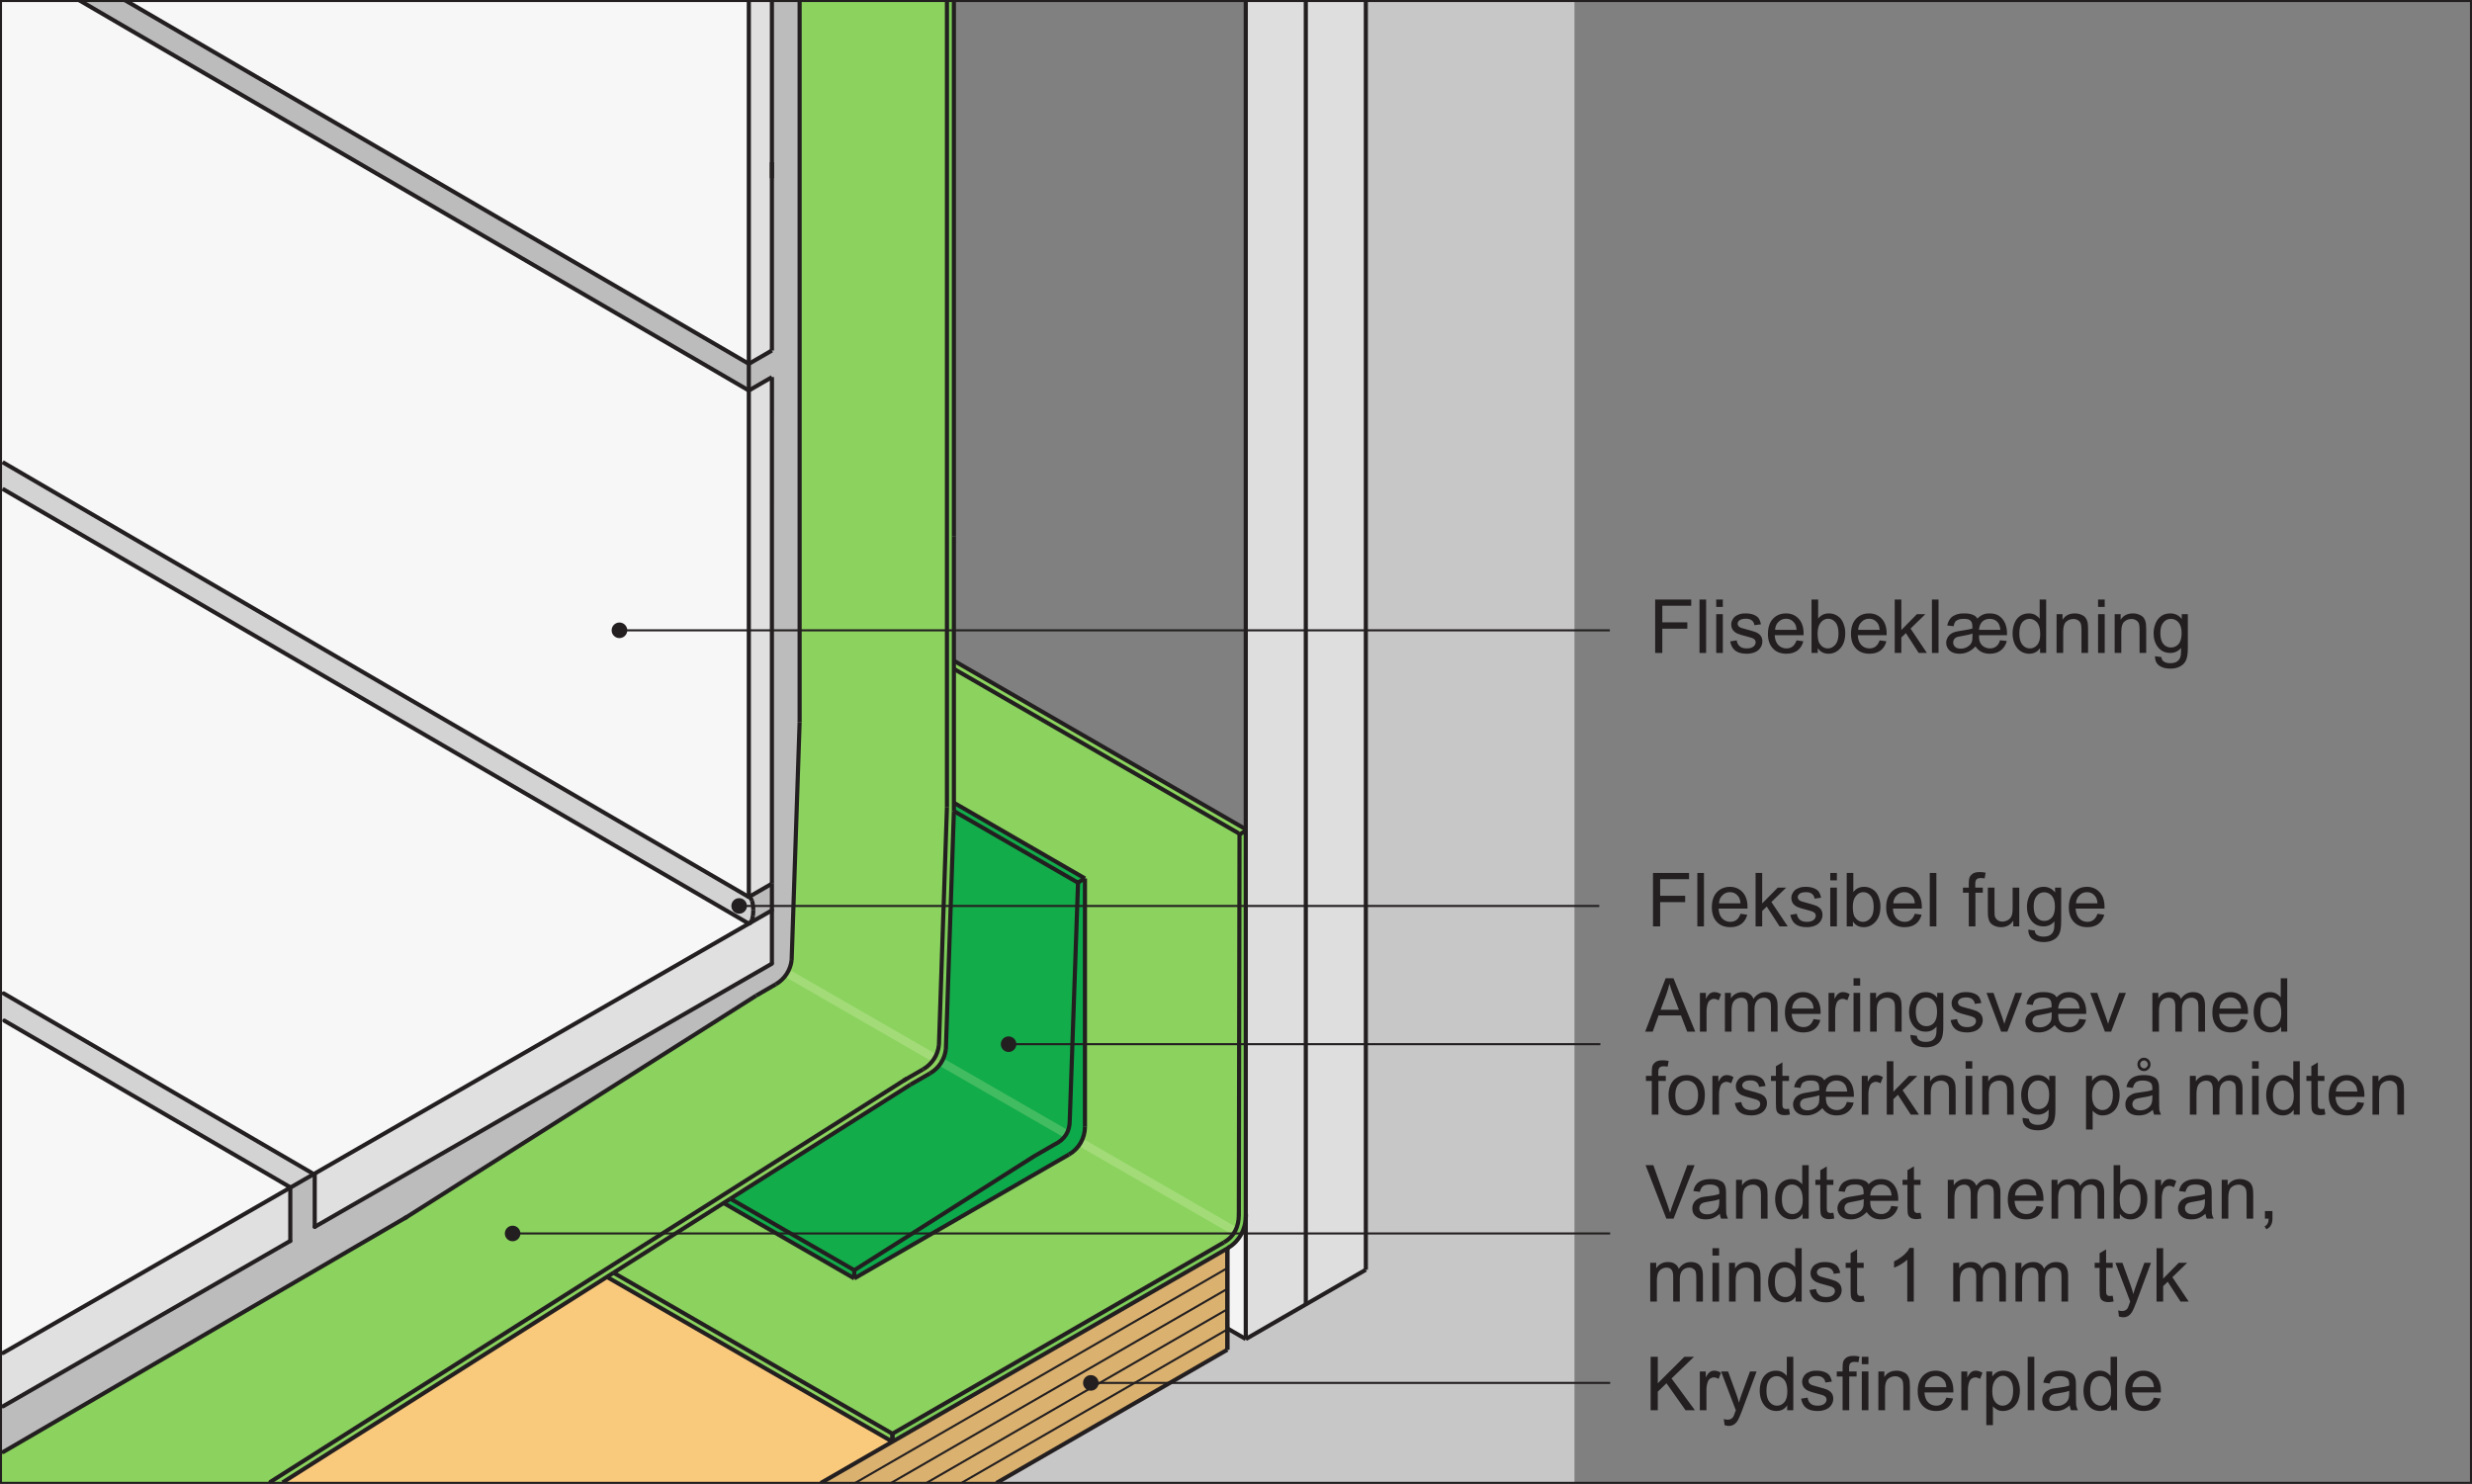 <?xml version="1.0" encoding="UTF-8"?>
<svg xmlns="http://www.w3.org/2000/svg" xmlns:xlink="http://www.w3.org/1999/xlink" width="297.88pt" height="178.83pt" viewBox="0 0 297.88 178.83" version="1.1">
<rect x="0" y="0" width="297.88" height="178.83" fill="#808080" stroke="none"/>
<defs>
<g>
<symbol overflow="visible" id="glyph0-0">
<path style="stroke:none;" d="M 5.625 0 L 5.625 -5.625 L 1.125 -5.625 L 1.125 0 Z M 1.266 -5.484 L 5.484 -5.484 L 5.484 -0.141 L 1.266 -0.141 Z M 1.266 -5.484 "/>
</symbol>
<symbol overflow="visible" id="glyph0-1">
<path style="stroke:none;" d="M 1.594 0 L 1.594 -2.922 L 4.609 -2.922 L 4.609 -3.688 L 1.594 -3.688 L 1.594 -5.688 L 5.078 -5.688 L 5.078 -6.438 L 0.734 -6.438 L 0.734 0 Z M 1.594 0 "/>
</symbol>
<symbol overflow="visible" id="glyph0-2">
<path style="stroke:none;" d="M 1.375 0 L 1.375 -6.438 L 0.578 -6.438 L 0.578 0 Z M 1.375 0 "/>
</symbol>
<symbol overflow="visible" id="glyph0-3">
<path style="stroke:none;" d="M 1.391 -5.547 L 1.391 -6.438 L 0.594 -6.438 L 0.594 -5.547 Z M 1.391 0 L 1.391 -4.672 L 0.594 -4.672 L 0.594 0 Z M 1.391 0 "/>
</symbol>
<symbol overflow="visible" id="glyph0-4">
<path style="stroke:none;" d="M 0.891 -0.281 C 1.203 -0.031 1.672 0.094 2.281 0.094 C 2.641 0.094 2.969 0.031 3.266 -0.094 C 3.562 -0.219 3.766 -0.391 3.922 -0.625 C 4.078 -0.859 4.156 -1.109 4.156 -1.375 C 4.156 -1.641 4.094 -1.875 3.969 -2.047 C 3.844 -2.234 3.656 -2.359 3.453 -2.469 C 3.219 -2.562 2.828 -2.688 2.281 -2.828 C 1.891 -2.938 1.656 -3 1.578 -3.031 C 1.438 -3.094 1.344 -3.156 1.281 -3.234 C 1.219 -3.328 1.172 -3.422 1.172 -3.516 C 1.172 -3.688 1.266 -3.828 1.406 -3.938 C 1.562 -4.062 1.828 -4.125 2.188 -4.125 C 2.5 -4.125 2.734 -4.047 2.891 -3.922 C 3.062 -3.781 3.172 -3.594 3.203 -3.344 L 3.984 -3.453 C 3.922 -3.766 3.828 -4 3.703 -4.188 C 3.578 -4.359 3.359 -4.516 3.094 -4.609 C 2.812 -4.719 2.5 -4.766 2.141 -4.766 C 1.891 -4.766 1.656 -4.75 1.453 -4.688 C 1.234 -4.609 1.078 -4.531 0.938 -4.453 C 0.781 -4.328 0.641 -4.188 0.562 -4 C 0.453 -3.828 0.406 -3.641 0.406 -3.422 C 0.406 -3.203 0.469 -2.984 0.578 -2.797 C 0.703 -2.625 0.875 -2.469 1.094 -2.359 C 1.328 -2.25 1.719 -2.125 2.297 -1.984 C 2.734 -1.875 3 -1.781 3.109 -1.703 C 3.266 -1.609 3.344 -1.469 3.344 -1.281 C 3.344 -1.094 3.266 -0.922 3.094 -0.781 C 2.906 -0.625 2.641 -0.547 2.281 -0.547 C 1.906 -0.547 1.625 -0.625 1.438 -0.797 C 1.234 -0.969 1.109 -1.203 1.062 -1.516 L 0.281 -1.391 C 0.375 -0.906 0.562 -0.531 0.891 -0.281 Z M 0.891 -0.281 "/>
</symbol>
<symbol overflow="visible" id="glyph0-5">
<path style="stroke:none;" d="M 3.297 -0.781 C 3.094 -0.625 2.844 -0.547 2.562 -0.547 C 2.156 -0.547 1.844 -0.688 1.578 -0.953 C 1.312 -1.234 1.172 -1.625 1.141 -2.141 L 4.625 -2.141 C 4.625 -2.219 4.625 -2.297 4.625 -2.344 C 4.625 -3.109 4.422 -3.703 4.031 -4.125 C 3.641 -4.547 3.125 -4.766 2.516 -4.766 C 1.859 -4.766 1.344 -4.547 0.938 -4.125 C 0.531 -3.688 0.328 -3.078 0.328 -2.297 C 0.328 -1.531 0.531 -0.953 0.938 -0.531 C 1.328 -0.109 1.875 0.094 2.562 0.094 C 3.094 0.094 3.531 -0.031 3.891 -0.297 C 4.234 -0.562 4.469 -0.922 4.594 -1.406 L 3.781 -1.516 C 3.656 -1.172 3.5 -0.938 3.297 -0.781 Z M 1.609 -3.75 C 1.844 -4 2.156 -4.125 2.516 -4.125 C 2.922 -4.125 3.234 -3.969 3.484 -3.656 C 3.656 -3.469 3.75 -3.172 3.781 -2.781 L 1.188 -2.781 C 1.219 -3.188 1.344 -3.516 1.609 -3.75 Z M 1.609 -3.75 "/>
</symbol>
<symbol overflow="visible" id="glyph0-6">
<path style="stroke:none;" d="M 1.328 -0.578 C 1.641 -0.125 2.062 0.094 2.625 0.094 C 3.172 0.094 3.641 -0.109 4.047 -0.562 C 4.438 -0.984 4.641 -1.609 4.641 -2.406 C 4.641 -2.75 4.594 -3.062 4.484 -3.359 C 4.406 -3.641 4.281 -3.891 4.109 -4.109 C 3.938 -4.312 3.719 -4.484 3.469 -4.594 C 3.219 -4.719 2.938 -4.766 2.656 -4.766 C 2.141 -4.766 1.703 -4.562 1.375 -4.141 L 1.375 -6.438 L 0.578 -6.438 L 0.578 0 L 1.328 0 Z M 1.688 -3.672 C 1.938 -3.969 2.234 -4.125 2.578 -4.125 C 2.922 -4.125 3.219 -3.984 3.469 -3.688 C 3.703 -3.406 3.828 -2.953 3.828 -2.344 C 3.828 -1.75 3.703 -1.297 3.453 -1 C 3.188 -0.703 2.891 -0.547 2.562 -0.547 C 2.125 -0.547 1.797 -0.75 1.531 -1.156 C 1.391 -1.406 1.312 -1.812 1.312 -2.359 C 1.312 -2.938 1.438 -3.375 1.688 -3.672 Z M 1.688 -3.672 "/>
</symbol>
<symbol overflow="visible" id="glyph0-7">
<path style="stroke:none;" d="M 1.391 0 L 1.391 -1.859 L 1.938 -2.391 L 3.484 0 L 4.469 0 L 2.5 -2.938 L 4.281 -4.672 L 3.266 -4.672 L 1.391 -2.766 L 1.391 -6.438 L 0.594 -6.438 L 0.594 0 Z M 1.391 0 "/>
</symbol>
<symbol overflow="visible" id="glyph0-8">
<path style="stroke:none;" d="M 6.781 -1.531 C 6.703 -1.219 6.562 -0.984 6.359 -0.812 C 6.141 -0.641 5.891 -0.547 5.594 -0.547 C 5.328 -0.547 5.094 -0.609 4.875 -0.734 C 4.656 -0.859 4.5 -1.031 4.406 -1.219 C 4.297 -1.406 4.25 -1.703 4.25 -2.141 L 7.625 -2.141 C 7.625 -2.266 7.625 -2.344 7.625 -2.406 C 7.625 -2.766 7.562 -3.141 7.422 -3.516 C 7.266 -3.891 7.047 -4.188 6.734 -4.422 C 6.422 -4.656 6.031 -4.766 5.562 -4.766 C 5.219 -4.766 4.938 -4.719 4.703 -4.609 C 4.469 -4.5 4.25 -4.344 4.062 -4.141 C 3.938 -4.328 3.797 -4.469 3.625 -4.547 C 3.328 -4.703 2.938 -4.766 2.453 -4.766 C 2.062 -4.766 1.734 -4.719 1.438 -4.594 C 1.156 -4.484 0.922 -4.328 0.781 -4.125 C 0.625 -3.922 0.5 -3.656 0.422 -3.312 L 1.188 -3.219 C 1.234 -3.469 1.312 -3.641 1.391 -3.766 C 1.469 -3.875 1.609 -3.953 1.781 -4.016 C 1.969 -4.094 2.172 -4.109 2.438 -4.109 C 2.812 -4.109 3.078 -4.047 3.234 -3.891 C 3.391 -3.75 3.453 -3.484 3.453 -3.109 C 3.453 -3.062 3.453 -3 3.453 -2.938 C 3.156 -2.859 2.797 -2.781 2.344 -2.719 C 1.797 -2.641 1.375 -2.562 1.109 -2.438 C 0.859 -2.328 0.656 -2.156 0.516 -1.938 C 0.375 -1.719 0.297 -1.484 0.297 -1.234 C 0.297 -0.859 0.438 -0.547 0.719 -0.281 C 1 -0.031 1.391 0.094 1.891 0.094 C 2.25 0.094 2.578 0.031 2.891 -0.109 C 3.219 -0.25 3.516 -0.469 3.828 -0.781 C 4.047 -0.469 4.297 -0.25 4.578 -0.109 C 4.859 0.031 5.188 0.094 5.562 0.094 C 6.078 0.094 6.516 -0.031 6.859 -0.297 C 7.219 -0.562 7.469 -0.938 7.609 -1.438 Z M 4.641 -3.766 C 4.875 -4 5.188 -4.109 5.547 -4.109 C 5.906 -4.109 6.203 -4 6.422 -3.781 C 6.656 -3.578 6.781 -3.234 6.828 -2.781 L 4.25 -2.781 C 4.281 -3.203 4.406 -3.531 4.641 -3.766 Z M 3.406 -1.391 C 3.328 -1.141 3.172 -0.938 2.922 -0.781 C 2.672 -0.609 2.375 -0.516 2.047 -0.516 C 1.75 -0.516 1.516 -0.594 1.375 -0.734 C 1.219 -0.875 1.141 -1.047 1.141 -1.266 C 1.141 -1.469 1.219 -1.656 1.391 -1.797 C 1.516 -1.906 1.75 -1.969 2.062 -2.016 C 2.766 -2.141 3.234 -2.234 3.469 -2.344 C 3.469 -1.859 3.453 -1.547 3.406 -1.391 Z M 3.406 -1.391 "/>
</symbol>
<symbol overflow="visible" id="glyph0-9">
<path style="stroke:none;" d="M 4.344 0 L 4.344 -6.438 L 3.562 -6.438 L 3.562 -4.125 C 3.422 -4.312 3.234 -4.469 3.016 -4.594 C 2.797 -4.703 2.547 -4.766 2.266 -4.766 C 1.875 -4.766 1.531 -4.672 1.219 -4.469 C 0.922 -4.266 0.688 -3.984 0.531 -3.594 C 0.375 -3.219 0.297 -2.797 0.297 -2.328 C 0.297 -1.859 0.391 -1.438 0.562 -1.062 C 0.734 -0.703 0.969 -0.406 1.281 -0.203 C 1.594 0 1.938 0.094 2.297 0.094 C 2.875 0.094 3.312 -0.141 3.609 -0.594 L 3.609 0 Z M 1.453 -3.688 C 1.703 -3.969 1.984 -4.109 2.344 -4.109 C 2.703 -4.109 3 -3.953 3.266 -3.656 C 3.5 -3.359 3.625 -2.891 3.625 -2.266 C 3.625 -1.688 3.516 -1.25 3.266 -0.969 C 3.031 -0.688 2.734 -0.547 2.375 -0.547 C 2.031 -0.547 1.734 -0.688 1.484 -0.984 C 1.234 -1.281 1.109 -1.734 1.109 -2.328 C 1.109 -2.938 1.219 -3.391 1.453 -3.688 Z M 1.453 -3.688 "/>
</symbol>
<symbol overflow="visible" id="glyph0-10">
<path style="stroke:none;" d="M 1.391 0 L 1.391 -2.547 C 1.391 -3.156 1.516 -3.562 1.75 -3.766 C 2 -3.984 2.281 -4.094 2.625 -4.094 C 2.828 -4.094 3.016 -4.047 3.172 -3.938 C 3.328 -3.859 3.438 -3.719 3.5 -3.562 C 3.562 -3.406 3.594 -3.156 3.594 -2.828 L 3.594 0 L 4.391 0 L 4.391 -2.875 C 4.391 -3.234 4.359 -3.484 4.344 -3.641 C 4.297 -3.859 4.219 -4.062 4.094 -4.219 C 3.984 -4.391 3.797 -4.516 3.562 -4.609 C 3.328 -4.719 3.062 -4.766 2.797 -4.766 C 2.141 -4.766 1.641 -4.516 1.312 -4 L 1.312 -4.672 L 0.594 -4.672 L 0.594 0 Z M 1.391 0 "/>
</symbol>
<symbol overflow="visible" id="glyph0-11">
<path style="stroke:none;" d="M 0.938 1.516 C 1.281 1.766 1.734 1.891 2.297 1.891 C 2.766 1.891 3.156 1.797 3.469 1.625 C 3.797 1.453 4.031 1.219 4.172 0.906 C 4.328 0.609 4.406 0.094 4.406 -0.641 L 4.406 -4.672 L 3.672 -4.672 L 3.672 -4.094 C 3.312 -4.547 2.859 -4.766 2.297 -4.766 C 1.906 -4.766 1.531 -4.672 1.234 -4.469 C 0.922 -4.25 0.688 -3.969 0.531 -3.594 C 0.375 -3.219 0.281 -2.812 0.281 -2.359 C 0.281 -1.703 0.453 -1.156 0.812 -0.688 C 1.172 -0.234 1.672 0 2.297 0 C 2.812 0 3.25 -0.203 3.594 -0.609 C 3.594 -0.094 3.578 0.25 3.531 0.391 C 3.469 0.672 3.344 0.859 3.125 1.016 C 2.938 1.156 2.656 1.234 2.281 1.234 C 1.938 1.234 1.672 1.156 1.484 1.016 C 1.328 0.906 1.234 0.734 1.219 0.5 L 0.453 0.391 C 0.438 0.891 0.609 1.266 0.938 1.516 Z M 1.469 -3.688 C 1.703 -3.969 2 -4.109 2.359 -4.109 C 2.719 -4.109 3.031 -3.969 3.281 -3.688 C 3.531 -3.391 3.656 -2.969 3.656 -2.391 C 3.656 -1.797 3.531 -1.359 3.297 -1.078 C 3.047 -0.797 2.734 -0.656 2.375 -0.656 C 2 -0.656 1.703 -0.797 1.453 -1.078 C 1.219 -1.359 1.094 -1.812 1.094 -2.406 C 1.094 -2.984 1.219 -3.406 1.469 -3.688 Z M 1.469 -3.688 "/>
</symbol>
<symbol overflow="visible" id="glyph0-12">
<path style="stroke:none;" d="M 1.516 0 L 1.516 -2.234 L 2.562 -3.25 L 4.859 0 L 5.984 0 L 3.172 -3.828 L 5.875 -6.438 L 4.719 -6.438 L 1.516 -3.25 L 1.516 -6.438 L 0.656 -6.438 L 0.656 0 Z M 1.516 0 "/>
</symbol>
<symbol overflow="visible" id="glyph0-13">
<path style="stroke:none;" d="M 1.375 0 L 1.375 -2.438 C 1.375 -2.766 1.422 -3.078 1.516 -3.359 C 1.562 -3.547 1.672 -3.688 1.797 -3.797 C 1.938 -3.891 2.094 -3.953 2.266 -3.953 C 2.453 -3.953 2.641 -3.891 2.844 -3.781 L 3.125 -4.516 C 2.844 -4.688 2.578 -4.766 2.312 -4.766 C 2.125 -4.766 1.953 -4.719 1.797 -4.609 C 1.641 -4.516 1.469 -4.281 1.297 -3.953 L 1.297 -4.672 L 0.578 -4.672 L 0.578 0 Z M 1.375 0 "/>
</symbol>
<symbol overflow="visible" id="glyph0-14">
<path style="stroke:none;" d="M 1.078 1.891 C 1.328 1.891 1.531 1.828 1.719 1.703 C 1.906 1.578 2.062 1.391 2.203 1.141 C 2.312 0.938 2.453 0.594 2.656 0.078 L 4.422 -4.672 L 3.625 -4.672 L 2.625 -1.938 C 2.5 -1.609 2.391 -1.25 2.297 -0.906 C 2.203 -1.266 2.094 -1.625 1.969 -1.969 L 0.984 -4.672 L 0.141 -4.672 L 1.922 0.016 C 1.875 0.094 1.859 0.156 1.844 0.203 C 1.734 0.516 1.656 0.719 1.609 0.797 C 1.531 0.906 1.453 0.984 1.344 1.047 C 1.234 1.109 1.094 1.141 0.922 1.141 C 0.797 1.141 0.641 1.109 0.469 1.062 L 0.562 1.797 C 0.75 1.859 0.922 1.891 1.078 1.891 Z M 1.078 1.891 "/>
</symbol>
<symbol overflow="visible" id="glyph0-15">
<path style="stroke:none;" d="M 1.578 0 L 1.578 -4.062 L 2.469 -4.062 L 2.469 -4.672 L 1.562 -4.672 L 1.562 -5.109 C 1.562 -5.375 1.609 -5.578 1.719 -5.672 C 1.812 -5.766 1.984 -5.828 2.219 -5.828 C 2.359 -5.828 2.531 -5.812 2.688 -5.781 L 2.812 -6.469 C 2.531 -6.531 2.297 -6.547 2.062 -6.547 C 1.734 -6.547 1.453 -6.484 1.266 -6.359 C 1.078 -6.234 0.938 -6.062 0.859 -5.875 C 0.812 -5.719 0.781 -5.484 0.781 -5.172 L 0.781 -4.672 L 0.078 -4.672 L 0.078 -4.062 L 0.781 -4.062 L 0.781 0 Z M 1.578 0 "/>
</symbol>
<symbol overflow="visible" id="glyph0-16">
<path style="stroke:none;" d="M 1.391 1.797 L 1.391 -0.484 C 1.516 -0.312 1.688 -0.188 1.906 -0.062 C 2.109 0.047 2.344 0.094 2.609 0.094 C 2.969 0.094 3.312 0 3.641 -0.203 C 3.969 -0.406 4.219 -0.703 4.391 -1.078 C 4.547 -1.469 4.641 -1.891 4.641 -2.359 C 4.641 -2.812 4.562 -3.219 4.406 -3.594 C 4.25 -3.969 4.016 -4.25 3.719 -4.469 C 3.422 -4.672 3.062 -4.766 2.656 -4.766 C 2.359 -4.766 2.109 -4.703 1.891 -4.594 C 1.672 -4.469 1.484 -4.297 1.312 -4.062 L 1.312 -4.672 L 0.594 -4.672 L 0.594 1.797 Z M 1.703 -3.688 C 1.969 -4 2.266 -4.156 2.594 -4.156 C 2.938 -4.156 3.219 -4 3.469 -3.703 C 3.703 -3.406 3.828 -2.969 3.828 -2.375 C 3.828 -1.75 3.703 -1.281 3.453 -0.984 C 3.219 -0.688 2.906 -0.547 2.562 -0.547 C 2.219 -0.547 1.922 -0.688 1.672 -0.984 C 1.438 -1.266 1.312 -1.703 1.312 -2.297 C 1.312 -2.906 1.438 -3.359 1.703 -3.688 Z M 1.703 -3.688 "/>
</symbol>
<symbol overflow="visible" id="glyph0-17">
<path style="stroke:none;" d="M 3.797 0 L 4.625 0 C 4.531 -0.188 4.469 -0.375 4.422 -0.562 C 4.406 -0.75 4.391 -1.219 4.391 -1.953 L 4.391 -3 C 4.391 -3.359 4.375 -3.594 4.344 -3.734 C 4.297 -3.953 4.219 -4.125 4.094 -4.281 C 3.984 -4.422 3.797 -4.531 3.547 -4.625 C 3.297 -4.719 2.969 -4.766 2.578 -4.766 C 2.172 -4.766 1.812 -4.719 1.516 -4.609 C 1.203 -4.484 0.969 -4.344 0.812 -4.125 C 0.641 -3.938 0.531 -3.656 0.453 -3.328 L 1.234 -3.219 C 1.312 -3.562 1.453 -3.781 1.625 -3.922 C 1.812 -4.047 2.078 -4.109 2.453 -4.109 C 2.859 -4.109 3.156 -4.016 3.359 -3.844 C 3.516 -3.719 3.578 -3.484 3.578 -3.172 C 3.578 -3.141 3.578 -3.062 3.578 -2.969 C 3.281 -2.859 2.812 -2.766 2.156 -2.688 C 1.859 -2.656 1.625 -2.609 1.453 -2.578 C 1.25 -2.516 1.062 -2.438 0.891 -2.312 C 0.719 -2.203 0.578 -2.047 0.484 -1.859 C 0.375 -1.672 0.328 -1.453 0.328 -1.234 C 0.328 -0.844 0.453 -0.516 0.734 -0.281 C 1.016 -0.031 1.406 0.094 1.922 0.094 C 2.234 0.094 2.531 0.047 2.797 -0.047 C 3.062 -0.156 3.344 -0.328 3.641 -0.578 C 3.672 -0.359 3.719 -0.172 3.797 0 Z M 3.578 -2.047 C 3.578 -1.703 3.531 -1.438 3.453 -1.266 C 3.344 -1.031 3.172 -0.859 2.922 -0.719 C 2.688 -0.578 2.422 -0.516 2.109 -0.516 C 1.797 -0.516 1.562 -0.594 1.406 -0.734 C 1.25 -0.875 1.172 -1.047 1.172 -1.266 C 1.172 -1.391 1.203 -1.516 1.281 -1.625 C 1.344 -1.75 1.453 -1.828 1.594 -1.891 C 1.734 -1.938 1.969 -2 2.281 -2.047 C 2.859 -2.125 3.297 -2.219 3.578 -2.344 Z M 3.578 -2.047 "/>
</symbol>
<symbol overflow="visible" id="glyph0-18">
<path style="stroke:none;" d="M 0.891 0 L 1.594 -1.953 L 4.297 -1.953 L 5.047 0 L 6.016 0 L 3.391 -6.438 L 2.453 -6.438 L -0.016 0 Z M 2.547 -4.531 C 2.688 -4.938 2.812 -5.359 2.906 -5.781 C 3 -5.422 3.156 -4.984 3.359 -4.422 L 4.047 -2.641 L 1.844 -2.641 Z M 2.547 -4.531 "/>
</symbol>
<symbol overflow="visible" id="glyph0-19">
<path style="stroke:none;" d="M 1.391 0 L 1.391 -2.422 C 1.391 -2.844 1.438 -3.172 1.516 -3.391 C 1.609 -3.625 1.734 -3.781 1.922 -3.906 C 2.109 -4.016 2.328 -4.094 2.531 -4.094 C 2.828 -4.094 3.047 -4 3.172 -3.828 C 3.297 -3.641 3.359 -3.391 3.359 -3.031 L 3.359 0 L 4.156 0 L 4.156 -2.703 C 4.156 -3.188 4.266 -3.531 4.484 -3.766 C 4.703 -3.984 4.984 -4.094 5.297 -4.094 C 5.484 -4.094 5.641 -4.047 5.781 -3.953 C 5.906 -3.875 6.016 -3.766 6.062 -3.625 C 6.109 -3.484 6.141 -3.266 6.141 -2.938 L 6.141 0 L 6.938 0 L 6.938 -3.203 C 6.938 -3.734 6.797 -4.125 6.547 -4.391 C 6.297 -4.641 5.953 -4.766 5.484 -4.766 C 4.891 -4.766 4.406 -4.5 4.031 -3.953 C 3.938 -4.219 3.781 -4.406 3.562 -4.547 C 3.344 -4.703 3.062 -4.766 2.719 -4.766 C 2.406 -4.766 2.141 -4.703 1.891 -4.562 C 1.641 -4.422 1.453 -4.234 1.312 -4.016 L 1.312 -4.672 L 0.594 -4.672 L 0.594 0 Z M 1.391 0 "/>
</symbol>
<symbol overflow="visible" id="glyph0-20">
<path style="stroke:none;" d="M 2.625 0 L 4.406 -4.672 L 3.594 -4.672 L 2.547 -1.812 C 2.422 -1.469 2.328 -1.172 2.266 -0.938 C 2.156 -1.266 2.062 -1.578 1.953 -1.875 L 0.953 -4.672 L 0.109 -4.672 L 1.875 0 Z M 2.625 0 "/>
</symbol>
<symbol overflow="visible" id="glyph0-21">
<path style="stroke:none;" d=""/>
</symbol>
<symbol overflow="visible" id="glyph0-22">
<path style="stroke:none;" d="M 0.906 -0.531 C 1.312 -0.109 1.844 0.094 2.484 0.094 C 2.891 0.094 3.266 0 3.625 -0.188 C 3.953 -0.375 4.219 -0.641 4.406 -0.984 C 4.578 -1.328 4.672 -1.797 4.672 -2.406 C 4.672 -3.141 4.469 -3.719 4.062 -4.141 C 3.656 -4.562 3.125 -4.766 2.484 -4.766 C 1.906 -4.766 1.422 -4.594 1.016 -4.25 C 0.547 -3.828 0.297 -3.188 0.297 -2.344 C 0.297 -1.547 0.5 -0.938 0.906 -0.531 Z M 1.5 -3.672 C 1.766 -3.969 2.094 -4.109 2.484 -4.109 C 2.875 -4.109 3.203 -3.969 3.469 -3.672 C 3.719 -3.375 3.859 -2.938 3.859 -2.359 C 3.859 -1.75 3.719 -1.297 3.469 -1 C 3.203 -0.703 2.875 -0.547 2.484 -0.547 C 2.094 -0.547 1.766 -0.688 1.5 -0.984 C 1.234 -1.281 1.109 -1.734 1.109 -2.328 C 1.109 -2.922 1.234 -3.375 1.5 -3.672 Z M 1.5 -3.672 "/>
</symbol>
<symbol overflow="visible" id="glyph0-23">
<path style="stroke:none;" d="M 1.969 -0.672 C 1.859 -0.672 1.766 -0.688 1.703 -0.734 C 1.641 -0.781 1.594 -0.812 1.562 -0.891 C 1.531 -0.953 1.516 -1.094 1.516 -1.328 L 1.516 -4.062 L 2.312 -4.062 L 2.312 -4.672 L 1.516 -4.672 L 1.516 -6.297 L 0.734 -5.828 L 0.734 -4.672 L 0.141 -4.672 L 0.141 -4.062 L 0.734 -4.062 L 0.734 -1.375 C 0.734 -0.891 0.766 -0.578 0.828 -0.438 C 0.891 -0.281 1 -0.156 1.156 -0.078 C 1.312 0.016 1.531 0.062 1.828 0.062 C 2 0.062 2.203 0.031 2.422 -0.016 L 2.312 -0.703 C 2.172 -0.688 2.047 -0.672 1.969 -0.672 Z M 1.969 -0.672 "/>
</symbol>
<symbol overflow="visible" id="glyph0-24">
<path style="stroke:none;" d="M 3.797 0 L 4.625 0 C 4.531 -0.188 4.469 -0.375 4.422 -0.562 C 4.406 -0.75 4.391 -1.219 4.391 -1.953 L 4.391 -3 C 4.391 -3.359 4.375 -3.594 4.344 -3.734 C 4.297 -3.953 4.219 -4.125 4.094 -4.281 C 3.984 -4.422 3.797 -4.531 3.547 -4.625 C 3.297 -4.719 2.969 -4.766 2.578 -4.766 C 2.172 -4.766 1.812 -4.719 1.516 -4.609 C 1.203 -4.484 0.969 -4.344 0.812 -4.125 C 0.641 -3.938 0.531 -3.656 0.453 -3.328 L 1.234 -3.219 C 1.312 -3.562 1.453 -3.781 1.625 -3.922 C 1.812 -4.047 2.078 -4.109 2.453 -4.109 C 2.859 -4.109 3.156 -4.016 3.359 -3.844 C 3.516 -3.719 3.578 -3.484 3.578 -3.172 C 3.578 -3.141 3.578 -3.062 3.578 -2.969 C 3.281 -2.859 2.812 -2.766 2.156 -2.688 C 1.859 -2.656 1.625 -2.609 1.453 -2.578 C 1.25 -2.516 1.062 -2.438 0.891 -2.312 C 0.719 -2.203 0.578 -2.047 0.484 -1.859 C 0.375 -1.672 0.328 -1.453 0.328 -1.234 C 0.328 -0.844 0.453 -0.516 0.734 -0.281 C 1.016 -0.031 1.406 0.094 1.922 0.094 C 2.234 0.094 2.531 0.047 2.797 -0.047 C 3.062 -0.156 3.344 -0.328 3.641 -0.578 C 3.672 -0.359 3.719 -0.172 3.797 0 Z M 3.578 -2.047 C 3.578 -1.703 3.531 -1.438 3.453 -1.266 C 3.344 -1.031 3.172 -0.859 2.922 -0.719 C 2.688 -0.578 2.422 -0.516 2.109 -0.516 C 1.797 -0.516 1.562 -0.594 1.406 -0.734 C 1.25 -0.875 1.172 -1.047 1.172 -1.266 C 1.172 -1.391 1.203 -1.516 1.281 -1.625 C 1.344 -1.75 1.453 -1.828 1.594 -1.891 C 1.734 -1.938 1.969 -2 2.281 -2.047 C 2.859 -2.125 3.297 -2.219 3.578 -2.344 Z M 2 -5.484 C 2.156 -5.328 2.344 -5.25 2.578 -5.25 C 2.781 -5.25 2.969 -5.328 3.125 -5.484 C 3.281 -5.641 3.359 -5.828 3.359 -6.062 C 3.359 -6.266 3.281 -6.469 3.125 -6.625 C 2.969 -6.781 2.781 -6.859 2.562 -6.859 C 2.344 -6.859 2.172 -6.781 2.016 -6.625 C 1.859 -6.469 1.781 -6.281 1.781 -6.078 C 1.781 -5.828 1.859 -5.641 2 -5.484 Z M 2.25 -6.406 C 2.344 -6.484 2.453 -6.531 2.578 -6.531 C 2.703 -6.531 2.812 -6.484 2.891 -6.391 C 2.984 -6.297 3.047 -6.188 3.047 -6.062 C 3.047 -5.922 2.984 -5.812 2.891 -5.719 C 2.812 -5.625 2.703 -5.578 2.578 -5.578 C 2.453 -5.578 2.344 -5.625 2.25 -5.719 C 2.156 -5.812 2.109 -5.938 2.109 -6.062 C 2.109 -6.188 2.156 -6.297 2.25 -6.406 Z M 2.25 -6.406 "/>
</symbol>
<symbol overflow="visible" id="glyph0-25">
<path style="stroke:none;" d="M 3.406 0 L 5.938 -6.438 L 5.062 -6.438 L 3.328 -1.766 C 3.188 -1.406 3.078 -1.062 2.984 -0.719 C 2.875 -1.031 2.766 -1.391 2.641 -1.766 L 0.969 -6.438 L 0.031 -6.438 L 2.531 0 Z M 3.406 0 "/>
</symbol>
<symbol overflow="visible" id="glyph0-26">
<path style="stroke:none;" d="M 1.25 0 C 1.234 0.266 1.203 0.469 1.109 0.609 C 1.031 0.75 0.922 0.859 0.75 0.938 L 0.969 1.281 C 1.219 1.172 1.406 1.016 1.516 0.797 C 1.641 0.609 1.703 0.328 1.703 0 L 1.703 -0.906 L 0.797 -0.906 L 0.797 0 Z M 1.25 0 "/>
</symbol>
<symbol overflow="visible" id="glyph0-27">
<path style="stroke:none;" d="M 3.344 -6.469 L 2.828 -6.469 C 2.703 -6.188 2.469 -5.906 2.141 -5.609 C 1.797 -5.312 1.406 -5.062 0.969 -4.844 L 0.969 -4.094 C 1.219 -4.172 1.5 -4.312 1.812 -4.5 C 2.109 -4.688 2.359 -4.859 2.562 -5.047 L 2.562 0 L 3.344 0 Z M 3.344 -6.469 "/>
</symbol>
<symbol overflow="visible" id="glyph0-28">
<path style="stroke:none;" d="M 4.359 0 L 4.359 -4.672 L 3.562 -4.672 L 3.562 -2.172 C 3.562 -1.766 3.516 -1.469 3.438 -1.266 C 3.344 -1.047 3.203 -0.891 3 -0.766 C 2.797 -0.641 2.562 -0.578 2.328 -0.578 C 2.094 -0.578 1.891 -0.641 1.734 -0.766 C 1.578 -0.875 1.469 -1.047 1.406 -1.25 C 1.391 -1.391 1.375 -1.672 1.375 -2.094 L 1.375 -4.672 L 0.578 -4.672 L 0.578 -1.781 C 0.578 -1.438 0.594 -1.203 0.625 -1.047 C 0.672 -0.812 0.75 -0.609 0.859 -0.453 C 0.984 -0.297 1.156 -0.156 1.391 -0.062 C 1.641 0.047 1.891 0.094 2.172 0.094 C 2.797 0.094 3.281 -0.156 3.641 -0.688 L 3.641 0 Z M 4.359 0 "/>
</symbol>
</g>
<clipPath id="clip1">
  <path d="M 150 0.125 L 165 0.125 L 165 162 L 150 162 Z M 150 0.125 "/>
</clipPath>
<clipPath id="clip2">
  <path d="M 0.121 143 L 35 143 L 35 170 L 0.121 170 Z M 0.121 143 "/>
</clipPath>
<clipPath id="clip3">
  <path d="M 90 0.125 L 94 0.125 L 94 44 L 90 44 Z M 90 0.125 "/>
</clipPath>
<clipPath id="clip4">
  <path d="M 98 150 L 148 150 L 148 178.707 L 98 178.707 Z M 98 150 "/>
</clipPath>
<clipPath id="clip5">
  <path d="M 33 153 L 108 153 L 108 178.707 L 33 178.707 Z M 33 153 "/>
</clipPath>
<clipPath id="clip6">
  <path d="M 0.121 0.125 L 97 0.125 L 97 176 L 0.121 176 Z M 0.121 0.125 "/>
</clipPath>
<clipPath id="clip7">
  <path d="M 0.121 0.125 L 91 0.125 L 91 44 L 0.121 44 Z M 0.121 0.125 "/>
</clipPath>
<clipPath id="clip8">
  <path d="M 0.121 0.125 L 91 0.125 L 91 109 L 0.121 109 Z M 0.121 0.125 "/>
</clipPath>
<clipPath id="clip9">
  <path d="M 0.121 58 L 91 58 L 91 142 L 0.121 142 Z M 0.121 58 "/>
</clipPath>
<clipPath id="clip10">
  <path d="M 0.121 122 L 35 122 L 35 164 L 0.121 164 Z M 0.121 122 "/>
</clipPath>
<clipPath id="clip11">
  <path d="M 0.121 119 L 38 119 L 38 144 L 0.121 144 Z M 0.121 119 "/>
</clipPath>
<clipPath id="clip12">
  <path d="M 120 0.125 L 190 0.125 L 190 178.707 L 120 178.707 Z M 120 0.125 "/>
</clipPath>
<clipPath id="clip13">
  <path d="M 0.121 55 L 91 55 L 91 112 L 0.121 112 Z M 0.121 55 "/>
</clipPath>
<clipPath id="clip14">
  <path d="M 94 0.125 L 115 0.125 L 115 128 L 94 128 Z M 94 0.125 "/>
</clipPath>
<clipPath id="clip15">
  <path d="M 0.121 117 L 114 117 L 114 178.707 L 0.121 178.707 Z M 0.121 117 "/>
</clipPath>
<clipPath id="clip16">
  <path d="M 112 0.125 L 115 0.125 L 115 128 L 112 128 Z M 112 0.125 "/>
</clipPath>
<clipPath id="clip17">
  <path d="M 0.121 0.125 L 297.758 0.125 L 297.758 178.707 L 0.121 178.707 Z M 0.121 0.125 "/>
</clipPath>
<clipPath id="clip18">
  <path d="M 0.121 0.125 L 91 0.125 L 91 48 L 0.121 48 Z M 0.121 0.125 "/>
</clipPath>
<clipPath id="clip19">
  <path d="M 92 0.125 L 94 0.125 L 94 43 L 92 43 Z M 92 0.125 "/>
</clipPath>
<clipPath id="clip20">
  <path d="M 0.121 0.125 L 297.758 0.125 L 297.758 178.707 L 0.121 178.707 Z M 0.121 0.125 "/>
</clipPath>
<clipPath id="clip21">
  <path d="M 114 0.125 L 116 0.125 L 116 65 L 114 65 Z M 114 0.125 "/>
</clipPath>
<clipPath id="clip22">
  <path d="M 0.121 0.125 L 297.758 0.125 L 297.758 178.707 L 0.121 178.707 Z M 0.121 0.125 "/>
</clipPath>
<clipPath id="clip23">
  <path d="M 113 0.125 L 115 0.125 L 115 98 L 113 98 Z M 113 0.125 "/>
</clipPath>
<clipPath id="clip24">
  <path d="M 0.121 0.125 L 297.758 0.125 L 297.758 178.707 L 0.121 178.707 Z M 0.121 0.125 "/>
</clipPath>
<clipPath id="clip25">
  <path d="M 0.121 0.125 L 297.758 0.125 L 297.758 178.707 L 0.121 178.707 Z M 0.121 0.125 "/>
</clipPath>
<clipPath id="clip26">
  <path d="M 164 0.125 L 165 0.125 L 165 154 L 164 154 Z M 164 0.125 "/>
</clipPath>
<clipPath id="clip27">
  <path d="M 0.121 0.125 L 297.758 0.125 L 297.758 178.707 L 0.121 178.707 Z M 0.121 0.125 "/>
</clipPath>
<clipPath id="clip28">
  <path d="M 157 0.125 L 158 0.125 L 158 158 L 157 158 Z M 157 0.125 "/>
</clipPath>
<clipPath id="clip29">
  <path d="M 149 0.125 L 151 0.125 L 151 162 L 149 162 Z M 149 0.125 "/>
</clipPath>
<clipPath id="clip30">
  <path d="M 0.121 0.125 L 297.758 0.125 L 297.758 178.707 L 0.121 178.707 Z M 0.121 0.125 "/>
</clipPath>
<clipPath id="clip31">
  <path d="M 0.121 0.125 L 297.758 0.125 L 297.758 178.707 L 0.121 178.707 Z M 0.121 0.125 "/>
</clipPath>
<clipPath id="clip32">
  <path d="M 89 0.125 L 91 0.125 L 91 48 L 89 48 Z M 89 0.125 "/>
</clipPath>
<clipPath id="clip33">
  <path d="M 0.121 0.125 L 297.758 0.125 L 297.758 178.707 L 0.121 178.707 Z M 0.121 0.125 "/>
</clipPath>
<clipPath id="clip34">
  <path d="M 0.121 0.125 L 297.758 0.125 L 297.758 178.707 L 0.121 178.707 Z M 0.121 0.125 "/>
</clipPath>
<clipPath id="clip35">
  <path d="M 0.121 0.125 L 297.758 0.125 L 297.758 178.707 L 0.121 178.707 Z M 0.121 0.125 "/>
</clipPath>
<clipPath id="clip36">
  <path d="M 96 0.125 L 97 0.125 L 97 88 L 96 88 Z M 96 0.125 "/>
</clipPath>
<clipPath id="clip37">
  <path d="M 0.121 0.125 L 297.758 0.125 L 297.758 178.707 L 0.121 178.707 Z M 0.121 0.125 "/>
</clipPath>
<clipPath id="clip38">
  <path d="M 0.121 0.125 L 297.758 0.125 L 297.758 178.707 L 0.121 178.707 Z M 0.121 0.125 "/>
</clipPath>
<clipPath id="clip39">
  <path d="M 0 0 L 297.879 0 L 297.879 178.828 L 0 178.828 Z M 0 0 "/>
</clipPath>
</defs>
<g id="surface1">
<g clip-path="url(#clip1)" clip-rule="nonzero">
<path style=" stroke:none;fill-rule:nonzero;fill:rgb(87.068%,86.833%,86.891%);fill-opacity:1;" d="M 150.109 161.375 L 164.586 153.023 L 164.586 -10.824 L 150.117 -10.824 L 150.109 161.375 "/>
</g>
<g clip-path="url(#clip2)" clip-rule="nonzero">
<path style=" stroke:none;fill-rule:nonzero;fill:rgb(87.93%,87.711%,87.766%);fill-opacity:1;" d="M 34.98 149.578 L 0.23 169.602 L 0.23 163.145 L 34.98 143.098 L 34.98 149.578 "/>
</g>
<path style=" stroke:none;fill-rule:nonzero;fill:rgb(87.93%,87.711%,87.766%);fill-opacity:1;" d="M 93.023 116.207 L 37.934 147.848 L 37.934 141.391 L 93.016 109.711 L 93.023 116.207 "/>
<path style=" stroke:none;fill-rule:nonzero;fill:rgb(7.423%,67.334%,29.55%);fill-opacity:1;" d="M 129.906 106.348 L 114.945 97.75 L 114.945 96.746 L 130.738 105.867 L 129.906 106.348 "/>
<path style=" stroke:none;fill-rule:nonzero;fill:rgb(87.93%,87.711%,87.766%);fill-opacity:1;" d="M 93.016 106.496 L 90.402 108.18 L 90.285 46.961 L 93.016 45.457 L 93.016 106.496 "/>
<g clip-path="url(#clip3)" clip-rule="nonzero">
<path style=" stroke:none;fill-rule:nonzero;fill:rgb(87.93%,87.711%,87.766%);fill-opacity:1;" d="M 93.016 42.242 L 90.285 43.789 L 90.234 -10.773 L 93.016 -10.824 L 93.016 42.242 "/>
</g>
<g clip-path="url(#clip4)" clip-rule="nonzero">
<path style=" stroke:none;fill-rule:nonzero;fill:rgb(85.167%,69.231%,43.719%);fill-opacity:1;" d="M 107.539 173.754 L 147.895 150.457 L 147.895 162.664 L 120.094 178.727 L 98.91 178.727 L 107.539 173.754 "/>
</g>
<g clip-path="url(#clip5)" clip-rule="nonzero">
<path style=" stroke:none;fill-rule:nonzero;fill:rgb(97.385%,78.65%,48.463%);fill-opacity:1;" d="M 98.91 178.727 L 33.848 178.727 L 73.102 153.953 L 107.539 173.754 L 98.91 178.727 "/>
</g>
<path style=" stroke:none;fill-rule:nonzero;fill:rgb(95.686%,95.609%,95.628%);fill-opacity:1;" d="M 150.109 161.375 L 147.934 160.102 L 147.895 150.145 L 150.117 147.414 L 150.109 161.375 "/>
<g clip-path="url(#clip6)" clip-rule="nonzero">
<path style=" stroke:none;fill-rule:nonzero;fill:rgb(74.113%,73.643%,73.759%);fill-opacity:1;" d="M 93.227 45.375 L 90.285 46.961 L 90.285 43.789 L 93.004 41.863 L 93.016 -10.824 L 96.355 -10.824 L 96.27 87.41 L 95.391 115.812 L 94.805 117.57 L 93.488 118.598 L 48.738 146.703 L 0.238 175.062 L 0.23 169.602 L 34.98 149.578 L 34.98 143.098 L 37.914 141.391 L 37.914 147.805 L 93.023 116.207 L 93.227 45.375 "/>
</g>
<g clip-path="url(#clip7)" clip-rule="nonzero">
<path style=" stroke:none;fill-rule:nonzero;fill:rgb(96.548%,96.486%,96.501%);fill-opacity:1;" d="M 0.207 -8.633 L 0.23 -10.824 L 90.234 -10.773 L 90.234 43.848 L 0.207 -8.633 "/>
</g>
<g clip-path="url(#clip8)" clip-rule="nonzero">
<path style=" stroke:none;fill-rule:nonzero;fill:rgb(96.548%,96.486%,96.501%);fill-opacity:1;" d="M 90.258 47.062 L 90.234 108.105 L 0.242 55.602 L 0.207 -5.414 L 90.258 47.062 "/>
</g>
<g clip-path="url(#clip9)" clip-rule="nonzero">
<path style=" stroke:none;fill-rule:nonzero;fill:rgb(96.548%,96.486%,96.501%);fill-opacity:1;" d="M 0.207 119.602 L 0.23 58.914 L 90.277 111.293 L 37.77 141.477 L 0.207 119.602 "/>
</g>
<g clip-path="url(#clip10)" clip-rule="nonzero">
<path style=" stroke:none;fill-rule:nonzero;fill:rgb(96.548%,96.486%,96.501%);fill-opacity:1;" d="M 34.98 143.098 L 0.23 163.145 L 0.207 122.812 Z M 34.98 143.098 "/>
</g>
<g clip-path="url(#clip11)" clip-rule="nonzero">
<path style=" stroke:none;fill-rule:nonzero;fill:rgb(83.087%,82.779%,82.855%);fill-opacity:1;" d="M 0.207 122.812 L 34.98 143.098 L 37.926 141.477 L 0.207 119.602 L 0.207 122.812 "/>
</g>
<g clip-path="url(#clip12)" clip-rule="nonzero">
<path style=" stroke:none;fill-rule:nonzero;fill:rgb(78.432%,78.04%,78.137%);fill-opacity:1;" d="M 189.727 -10.824 L 189.727 178.727 L 120.055 178.727 L 147.953 162.621 L 147.934 160.102 L 150.109 161.375 L 164.57 153.023 L 164.57 -10.828 L 189.805 -10.828 "/>
</g>
<g clip-path="url(#clip13)" clip-rule="nonzero">
<path style=" stroke:none;fill-rule:nonzero;fill:rgb(83.087%,82.779%,82.855%);fill-opacity:1;" d="M 0.242 55.719 L 90.402 108.18 L 90.637 108.973 L 90.637 110.574 L 90.277 111.293 L 0.242 58.785 L 0.242 55.719 "/>
</g>
<path style=" stroke:none;fill-rule:nonzero;fill:rgb(54.616%,82.469%,36.748%);fill-opacity:1;" d="M 73.941 153.418 L 87.195 144.98 L 102.941 154.07 L 129.672 138.336 L 130.082 137.582 L 148.871 148.434 L 148.238 149.289 L 107.539 172.789 L 73.941 153.418 "/>
<path style=" stroke:none;fill-rule:nonzero;fill:rgb(54.616%,82.469%,36.748%);fill-opacity:1;" d="M 107.539 172.789 L 107.539 173.754 L 73.102 153.953 L 73.941 153.418 L 107.539 172.789 "/>
<path style=" stroke:none;fill-rule:nonzero;fill:rgb(54.616%,82.469%,36.748%);fill-opacity:1;" d="M 130.082 137.582 L 130.812 136.242 L 130.738 105.867 L 114.945 96.746 L 114.945 80.613 L 149.363 100.559 L 149.277 146.602 L 148.871 148.434 L 130.082 137.582 "/>
<g clip-path="url(#clip14)" clip-rule="nonzero">
<path style=" stroke:none;fill-rule:nonzero;fill:rgb(54.616%,82.469%,36.748%);fill-opacity:1;" d="M 94.867 117.254 L 95.395 115.691 L 96.355 87.016 L 96.355 -10.824 L 114.109 -10.824 L 114.109 97.266 L 113.145 125.938 L 112.676 127.535 L 94.867 117.254 "/>
</g>
<g clip-path="url(#clip15)" clip-rule="nonzero">
<path style=" stroke:none;fill-rule:nonzero;fill:rgb(54.616%,82.469%,36.748%);fill-opacity:1;" d="M 113.457 127.988 L 112.734 128.867 L 33.922 178.727 L 0.23 178.727 L 0.238 175.062 L 49.234 146.477 L 93.895 118.383 L 94.867 117.254 L 113.457 127.988 "/>
</g>
<path style=" stroke:none;fill-rule:nonzero;fill:rgb(49.023%,80.621%,34.93%);fill-opacity:1;" d="M 107.539 172.789 L 147.379 149.781 C 148.57 149.094 149.305 147.82 149.305 146.441 L 149.363 100.559 L 150.117 100.082 L 150.145 146.477 C 150.145 148.199 149.383 149.594 147.895 150.457 L 107.539 173.754 L 107.539 172.789 "/>
<path style=" stroke:none;fill-rule:nonzero;fill:rgb(54.616%,82.469%,36.748%);fill-opacity:1;" d="M 114.945 80.613 L 149.363 100.559 L 150.109 100.008 L 114.945 79.629 L 114.945 80.613 "/>
<path style=" stroke:none;fill-rule:nonzero;fill:rgb(7.423%,67.334%,29.55%);fill-opacity:1;" d="M 102.941 153.082 L 127.004 137.969 L 128 137.305 L 128.488 136.668 L 113.512 127.887 L 112.902 128.707 L 112.074 129.352 L 88.012 144.465 L 102.941 153.082 "/>
<path style=" stroke:none;fill-rule:nonzero;fill:rgb(7.423%,67.334%,29.55%);fill-opacity:1;" d="M 87.195 144.98 L 102.941 154.07 L 102.941 153.082 L 88.012 144.465 L 87.195 144.98 "/>
<g clip-path="url(#clip16)" clip-rule="nonzero">
<path style=" stroke:none;fill-rule:nonzero;fill:rgb(49.023%,80.621%,34.93%);fill-opacity:1;" d="M 112.543 127.477 C 113.027 127.023 113.141 126.352 113.141 125.66 L 114.109 96.352 L 114.109 -10.824 L 114.945 -10.824 L 114.945 96.746 L 113.98 125.695 C 113.98 126.5 113.906 127.289 113.457 127.988 L 112.543 127.477 "/>
</g>
<path style=" stroke:none;fill-rule:nonzero;fill:rgb(7.423%,67.334%,29.55%);fill-opacity:1;" d="M 128.488 136.668 L 128.906 136.008 L 128.906 135.039 L 129.906 106.348 L 114.945 97.75 L 113.98 126.422 L 113.789 127.266 L 113.512 127.887 L 128.488 136.668 "/>
<g clip-path="url(#clip17)" clip-rule="nonzero">
<path style="fill:none;stroke-width:10;stroke-linecap:butt;stroke-linejoin:miter;stroke:rgb(63.698%,85.855%,47.475%);stroke-opacity:1;stroke-miterlimit:500;" d="M 1485.977 305.761 L 1300.82 412.48 " transform="matrix(0.1,0,0,-0.1,0,178.83)"/>
<path style="fill:none;stroke-width:10;stroke-linecap:butt;stroke-linejoin:miter;stroke:rgb(63.698%,85.855%,47.475%);stroke-opacity:1;stroke-miterlimit:500;" d="M 1125.43 513.534 L 949.766 614.745 " transform="matrix(0.1,0,0,-0.1,0,178.83)"/>
<path style="fill:none;stroke-width:10;stroke-linecap:butt;stroke-linejoin:miter;stroke:rgb(25.978%,73.529%,38.014%);stroke-opacity:1;stroke-miterlimit:500;" d="M 1284.883 421.62 L 1135.859 507.48 " transform="matrix(0.1,0,0,-0.1,0,178.83)"/>
<path style="fill:none;stroke-width:2.5;stroke-linecap:butt;stroke-linejoin:miter;stroke:rgb(13.73%,12.16%,12.549%);stroke-opacity:1;stroke-miterlimit:500;" d="M 1478.477 259.745 L 1030.352 1.034 " transform="matrix(0.1,0,0,-0.1,0,178.83)"/>
<path style="fill:none;stroke-width:2.5;stroke-linecap:butt;stroke-linejoin:miter;stroke:rgb(13.73%,12.16%,12.549%);stroke-opacity:1;stroke-miterlimit:500;" d="M 1478.477 234.745 L 1073.633 1.034 " transform="matrix(0.1,0,0,-0.1,0,178.83)"/>
<path style="fill:none;stroke-width:2.5;stroke-linecap:butt;stroke-linejoin:miter;stroke:rgb(13.73%,12.16%,12.549%);stroke-opacity:1;stroke-miterlimit:500;" d="M 1478.945 210.448 L 1116.211 1.034 " transform="matrix(0.1,0,0,-0.1,0,178.83)"/>
<path style="fill:none;stroke-width:2.5;stroke-linecap:butt;stroke-linejoin:miter;stroke:rgb(13.73%,12.16%,12.549%);stroke-opacity:1;stroke-miterlimit:500;" d="M 1478.945 186.113 L 1158.359 1.034 " transform="matrix(0.1,0,0,-0.1,0,178.83)"/>
</g>
<path style=" stroke:none;fill-rule:nonzero;fill:rgb(5.273%,66.67%,29.715%);fill-opacity:1;" d="M 102.941 154.07 L 128.812 139.133 C 130.008 138.445 130.738 137.172 130.738 135.797 L 130.738 105.867 L 129.906 106.348 L 128.906 135.039 C 128.906 136.371 128.328 137.324 127.004 137.969 L 124.641 139.332 L 102.941 153.082 L 102.941 154.07 "/>
<g clip-path="url(#clip18)" clip-rule="nonzero">
<path style=" stroke:none;fill-rule:nonzero;fill:rgb(74.113%,73.643%,73.759%);fill-opacity:1;" d="M 0.207 -5.414 L 90.258 47.062 L 90.285 43.789 L 0.207 -8.633 L 0.207 -5.414 "/>
</g>
<path style=" stroke:none;fill-rule:nonzero;fill:rgb(74.113%,73.643%,73.759%);fill-opacity:1;" d="M 93.016 106.496 L 93.016 109.711 L 90.613 111.094 L 90.836 110.117 L 90.836 109.371 L 90.723 108.633 L 90.332 108.047 L 93.016 106.496 "/>
<path style="fill:none;stroke-width:5;stroke-linecap:butt;stroke-linejoin:miter;stroke:rgb(13.73%,12.16%,12.549%);stroke-opacity:1;stroke-miterlimit:500;" d="M 1075.391 50.761 L 1075.391 60.409 " transform="matrix(0.1,0,0,-0.1,0,178.83)"/>
<path style="fill:none;stroke-width:5;stroke-linecap:butt;stroke-linejoin:miter;stroke:rgb(13.73%,12.16%,12.549%);stroke-opacity:1;stroke-miterlimit:500;" d="M 930.156 1333.73 L 930.156 723.339 " transform="matrix(0.1,0,0,-0.1,0,178.83)"/>
<g clip-path="url(#clip19)" clip-rule="nonzero">
<path style="fill:none;stroke-width:5;stroke-linecap:butt;stroke-linejoin:miter;stroke:rgb(13.73%,12.16%,12.549%);stroke-opacity:1;stroke-miterlimit:500;" d="M 930.156 1896.542 L 930.156 1365.878 " transform="matrix(0.1,0,0,-0.1,0,178.83)"/>
</g>
<g clip-path="url(#clip20)" clip-rule="nonzero">
<path style="fill:none;stroke-width:5;stroke-linecap:butt;stroke-linejoin:miter;stroke:rgb(13.73%,12.16%,12.549%);stroke-opacity:1;stroke-miterlimit:500;" d="M 1474.805 290.995 L 1075.391 60.409 " transform="matrix(0.1,0,0,-0.1,0,178.83)"/>
<path style="fill:none;stroke-width:5;stroke-linecap:butt;stroke-linejoin:miter;stroke:rgb(13.73%,12.16%,12.549%);stroke-opacity:1;stroke-miterlimit:500;" d="M 1492.812 324.628 C 1492.812 310.019 1487.461 298.339 1474.805 290.995 " transform="matrix(0.1,0,0,-0.1,0,178.83)"/>
<path style="fill:none;stroke-width:5;stroke-linecap:round;stroke-linejoin:miter;stroke:rgb(13.73%,12.16%,12.549%);stroke-opacity:1;stroke-miterlimit:500;" d="M 1493.633 782.714 L 1492.812 324.628 " transform="matrix(0.1,0,0,-0.1,0,178.83)"/>
<path style="fill:none;stroke-width:5;stroke-linecap:butt;stroke-linejoin:miter;stroke:rgb(13.73%,12.16%,12.549%);stroke-opacity:1;stroke-miterlimit:500;" d="M 739.297 254.433 L 340.469 1.659 " transform="matrix(0.1,0,0,-0.1,0,178.83)"/>
<path style="fill:none;stroke-width:5;stroke-linecap:butt;stroke-linejoin:miter;stroke:rgb(13.73%,12.16%,12.549%);stroke-opacity:1;stroke-miterlimit:500;" d="M 880.117 343.652 L 739.297 254.433 " transform="matrix(0.1,0,0,-0.1,0,178.83)"/>
<path style="fill:none;stroke-width:5;stroke-linecap:butt;stroke-linejoin:miter;stroke:rgb(13.73%,12.16%,12.549%);stroke-opacity:1;stroke-miterlimit:500;" d="M 1097.109 481.152 L 880.117 343.652 " transform="matrix(0.1,0,0,-0.1,0,178.83)"/>
<path style="fill:none;stroke-width:5;stroke-linecap:butt;stroke-linejoin:miter;stroke:rgb(13.73%,12.16%,12.549%);stroke-opacity:1;stroke-miterlimit:500;" d="M 1120.742 494.784 L 1097.109 481.152 " transform="matrix(0.1,0,0,-0.1,0,178.83)"/>
<path style="fill:none;stroke-width:5;stroke-linecap:butt;stroke-linejoin:miter;stroke:rgb(13.73%,12.16%,12.549%);stroke-opacity:1;stroke-miterlimit:500;" d="M 1139.805 524.081 C 1138.477 511.855 1131.406 500.956 1120.742 494.784 " transform="matrix(0.1,0,0,-0.1,0,178.83)"/>
<path style="fill:none;stroke-width:5;stroke-linecap:butt;stroke-linejoin:miter;stroke:rgb(13.73%,12.16%,12.549%);stroke-opacity:1;stroke-miterlimit:500;" d="M 1149.453 810.8 L 1139.805 524.081 " transform="matrix(0.1,0,0,-0.1,0,178.83)"/>
<path style="fill:none;stroke-width:5;stroke-linecap:butt;stroke-linejoin:miter;stroke:rgb(13.73%,12.16%,12.549%);stroke-opacity:1;stroke-miterlimit:500;" d="M 1501.875 787.48 L 1493.633 782.714 " transform="matrix(0.1,0,0,-0.1,0,178.83)"/>
<path style="fill:none;stroke-width:5;stroke-linecap:butt;stroke-linejoin:miter;stroke:rgb(13.73%,12.16%,12.549%);stroke-opacity:1;stroke-miterlimit:500;" d="M 902.344 707.245 L 3.164 1231.308 " transform="matrix(0.1,0,0,-0.1,0,178.83)"/>
</g>
<g clip-path="url(#clip21)" clip-rule="nonzero">
<path style="fill:none;stroke-width:5;stroke-linecap:butt;stroke-linejoin:miter;stroke:rgb(13.73%,12.16%,12.549%);stroke-opacity:1;stroke-miterlimit:500;" d="M 1149.453 1142.167 L 1149.453 1896.542 " transform="matrix(0.1,0,0,-0.1,0,178.83)"/>
</g>
<path style="fill:none;stroke-width:5;stroke-linecap:butt;stroke-linejoin:miter;stroke:rgb(13.73%,12.16%,12.549%);stroke-opacity:1;stroke-miterlimit:500;" d="M 1149.453 810.8 L 1149.453 1142.167 " transform="matrix(0.1,0,0,-0.1,0,178.83)"/>
<g clip-path="url(#clip22)" clip-rule="nonzero">
<path style="fill:none;stroke-width:5;stroke-linecap:butt;stroke-linejoin:miter;stroke:rgb(13.73%,12.16%,12.549%);stroke-opacity:1;stroke-miterlimit:500;" d="M 911.25 588.456 L 487.188 319.784 " transform="matrix(0.1,0,0,-0.1,0,178.83)"/>
<path style="fill:none;stroke-width:5;stroke-linecap:butt;stroke-linejoin:miter;stroke:rgb(13.73%,12.16%,12.549%);stroke-opacity:1;stroke-miterlimit:500;" d="M 934.844 602.128 L 911.25 588.456 " transform="matrix(0.1,0,0,-0.1,0,178.83)"/>
<path style="fill:none;stroke-width:5;stroke-linecap:butt;stroke-linejoin:miter;stroke:rgb(13.73%,12.16%,12.549%);stroke-opacity:1;stroke-miterlimit:500;" d="M 953.945 631.386 C 952.617 619.159 945.508 608.261 934.844 602.128 " transform="matrix(0.1,0,0,-0.1,0,178.83)"/>
<path style="fill:none;stroke-width:5;stroke-linecap:butt;stroke-linejoin:miter;stroke:rgb(13.73%,12.16%,12.549%);stroke-opacity:1;stroke-miterlimit:500;" d="M 963.555 918.144 L 953.945 631.386 " transform="matrix(0.1,0,0,-0.1,0,178.83)"/>
<path style="fill:none;stroke-width:5;stroke-linecap:round;stroke-linejoin:miter;stroke:rgb(13.73%,12.16%,12.549%);stroke-opacity:1;stroke-miterlimit:500;" d="M 1091.914 487.909 L 325.977 2.441 " transform="matrix(0.1,0,0,-0.1,0,178.83)"/>
<path style="fill:none;stroke-width:5;stroke-linecap:butt;stroke-linejoin:miter;stroke:rgb(13.73%,12.16%,12.549%);stroke-opacity:1;stroke-miterlimit:500;" d="M 1112.383 499.628 L 1088.75 485.995 " transform="matrix(0.1,0,0,-0.1,0,178.83)"/>
<path style="fill:none;stroke-width:5;stroke-linecap:butt;stroke-linejoin:miter;stroke:rgb(13.73%,12.16%,12.549%);stroke-opacity:1;stroke-miterlimit:500;" d="M 1131.445 528.925 C 1130.156 516.659 1123.047 505.8 1112.383 499.628 " transform="matrix(0.1,0,0,-0.1,0,178.83)"/>
<path style="fill:none;stroke-width:5;stroke-linecap:butt;stroke-linejoin:miter;stroke:rgb(13.73%,12.16%,12.549%);stroke-opacity:1;stroke-miterlimit:500;" d="M 1141.094 815.644 L 1131.445 528.925 " transform="matrix(0.1,0,0,-0.1,0,178.83)"/>
</g>
<g clip-path="url(#clip23)" clip-rule="nonzero">
<path style="fill:none;stroke-width:5;stroke-linecap:butt;stroke-linejoin:miter;stroke:rgb(13.73%,12.16%,12.549%);stroke-opacity:1;stroke-miterlimit:500;" d="M 1141.094 815.644 L 1141.094 1896.542 " transform="matrix(0.1,0,0,-0.1,0,178.83)"/>
</g>
<path style="fill:none;stroke-width:5;stroke-linecap:butt;stroke-linejoin:miter;stroke:rgb(13.73%,12.16%,12.549%);stroke-opacity:1;stroke-miterlimit:500;" d="M 1029.414 247.597 L 1029.414 257.48 " transform="matrix(0.1,0,0,-0.1,0,178.83)"/>
<g clip-path="url(#clip24)" clip-rule="nonzero">
<path style="fill:none;stroke-width:5;stroke-linecap:butt;stroke-linejoin:miter;stroke:rgb(13.73%,12.16%,12.549%);stroke-opacity:1;stroke-miterlimit:500;" d="M 1307.383 729.628 L 1298.711 724.628 " transform="matrix(0.1,0,0,-0.1,0,178.83)"/>
<path style="fill:none;stroke-width:5;stroke-linecap:butt;stroke-linejoin:miter;stroke:rgb(13.73%,12.16%,12.549%);stroke-opacity:1;stroke-miterlimit:500;" d="M 1299.062 724.823 L 1289.062 437.909 C 1289.062 424.589 1283.281 415.058 1270.039 408.613 L 1246.406 394.98 L 1029.414 257.48 " transform="matrix(0.1,0,0,-0.1,0,178.83)"/>
<path style="fill:none;stroke-width:5;stroke-linecap:butt;stroke-linejoin:miter;stroke:rgb(13.73%,12.16%,12.549%);stroke-opacity:1;stroke-miterlimit:500;" d="M 1288.125 396.972 L 1029.414 247.597 " transform="matrix(0.1,0,0,-0.1,0,178.83)"/>
<path style="fill:none;stroke-width:5;stroke-linecap:butt;stroke-linejoin:miter;stroke:rgb(13.73%,12.16%,12.549%);stroke-opacity:1;stroke-miterlimit:500;" d="M 1307.383 430.331 C 1307.383 416.581 1300.078 403.847 1288.125 396.972 " transform="matrix(0.1,0,0,-0.1,0,178.83)"/>
</g>
<path style="fill:none;stroke-width:5;stroke-linecap:butt;stroke-linejoin:miter;stroke:rgb(13.73%,12.16%,12.549%);stroke-opacity:1;stroke-miterlimit:500;" d="M 1307.383 729.628 L 1307.383 430.331 " transform="matrix(0.1,0,0,-0.1,0,178.83)"/>
<g clip-path="url(#clip25)" clip-rule="nonzero">
<path style="fill:none;stroke-width:5;stroke-linecap:butt;stroke-linejoin:miter;stroke:rgb(13.73%,12.16%,12.549%);stroke-opacity:1;stroke-miterlimit:500;" d="M 1501.172 174.511 L 1478.945 187.363 " transform="matrix(0.1,0,0,-0.1,0,178.83)"/>
</g>
<g clip-path="url(#clip26)" clip-rule="nonzero">
<path style="fill:none;stroke-width:5;stroke-linecap:butt;stroke-linejoin:miter;stroke:rgb(13.73%,12.16%,12.549%);stroke-opacity:1;stroke-miterlimit:500;" d="M 1645.859 1896.542 L 1645.859 258.066 " transform="matrix(0.1,0,0,-0.1,0,178.83)"/>
</g>
<g clip-path="url(#clip27)" clip-rule="nonzero">
<path style="fill:none;stroke-width:5;stroke-linecap:butt;stroke-linejoin:miter;stroke:rgb(13.73%,12.16%,12.549%);stroke-opacity:1;stroke-miterlimit:500;" d="M 1645.859 258.066 L 1501.172 174.511 " transform="matrix(0.1,0,0,-0.1,0,178.83)"/>
</g>
<g clip-path="url(#clip28)" clip-rule="nonzero">
<path style="fill:none;stroke-width:5;stroke-linecap:butt;stroke-linejoin:miter;stroke:rgb(13.73%,12.16%,12.549%);stroke-opacity:1;stroke-miterlimit:500;" d="M 1573.516 1896.542 L 1573.516 216.269 " transform="matrix(0.1,0,0,-0.1,0,178.83)"/>
</g>
<g clip-path="url(#clip29)" clip-rule="nonzero">
<path style="fill:none;stroke-width:5;stroke-linecap:butt;stroke-linejoin:miter;stroke:rgb(13.73%,12.16%,12.549%);stroke-opacity:1;stroke-miterlimit:500;" d="M 1501.172 1896.542 L 1501.172 174.511 " transform="matrix(0.1,0,0,-0.1,0,178.83)"/>
</g>
<g clip-path="url(#clip30)" clip-rule="nonzero">
<path style="fill:none;stroke-width:5;stroke-linecap:butt;stroke-linejoin:miter;stroke:rgb(13.73%,12.16%,12.549%);stroke-opacity:1;stroke-miterlimit:500;" d="M 1478.945 161.659 L 1478.945 283.73 L 989.102 1.034 " transform="matrix(0.1,0,0,-0.1,0,178.83)"/>
</g>
<path style="fill:none;stroke-width:5;stroke-linecap:butt;stroke-linejoin:miter;stroke:rgb(13.73%,12.16%,12.549%);stroke-opacity:1;stroke-miterlimit:500;" d="M 1478.945 161.659 L 1478.945 283.73 " transform="matrix(0.1,0,0,-0.1,0,178.83)"/>
<g clip-path="url(#clip31)" clip-rule="nonzero">
<path style="fill:none;stroke-width:5;stroke-linecap:butt;stroke-linejoin:miter;stroke:rgb(13.73%,12.16%,12.549%);stroke-opacity:1;stroke-miterlimit:500;" d="M 1478.945 161.659 L 1200.703 1.034 " transform="matrix(0.1,0,0,-0.1,0,178.83)"/>
<path style="fill:none;stroke-width:5;stroke-linecap:butt;stroke-linejoin:miter;stroke:rgb(13.73%,12.16%,12.549%);stroke-opacity:1;stroke-miterlimit:500;" d="M 902.344 1349.823 L 2.07 1874.628 " transform="matrix(0.1,0,0,-0.1,0,178.83)"/>
</g>
<g clip-path="url(#clip32)" clip-rule="nonzero">
<path style="fill:none;stroke-width:5;stroke-linecap:butt;stroke-linejoin:miter;stroke:rgb(13.73%,12.16%,12.549%);stroke-opacity:1;stroke-miterlimit:500;" d="M 902.344 1317.675 L 902.344 1896.542 " transform="matrix(0.1,0,0,-0.1,0,178.83)"/>
</g>
<g clip-path="url(#clip33)" clip-rule="nonzero">
<path style="fill:none;stroke-width:5;stroke-linecap:butt;stroke-linejoin:miter;stroke:rgb(13.73%,12.16%,12.549%);stroke-opacity:1;stroke-miterlimit:500;" d="M 902.344 1349.823 L 930.156 1365.878 " transform="matrix(0.1,0,0,-0.1,0,178.83)"/>
<path style="fill:none;stroke-width:5;stroke-linecap:butt;stroke-linejoin:miter;stroke:rgb(13.73%,12.16%,12.549%);stroke-opacity:1;stroke-miterlimit:500;" d="M 902.344 1317.675 L 2.07 1842.441 " transform="matrix(0.1,0,0,-0.1,0,178.83)"/>
<path style="fill:none;stroke-width:5;stroke-linecap:butt;stroke-linejoin:miter;stroke:rgb(13.73%,12.16%,12.549%);stroke-opacity:1;stroke-miterlimit:500;" d="M 902.344 1317.675 L 930.156 1333.73 " transform="matrix(0.1,0,0,-0.1,0,178.83)"/>
</g>
<path style="fill:none;stroke-width:5;stroke-linecap:butt;stroke-linejoin:round;stroke:rgb(13.73%,12.16%,12.549%);stroke-opacity:1;stroke-miterlimit:500;" d="M 930.156 723.339 L 902.344 707.245 L 902.344 1317.675 " transform="matrix(0.1,0,0,-0.1,0,178.83)"/>
<path style="fill:none;stroke-width:5;stroke-linecap:butt;stroke-linejoin:miter;stroke:rgb(13.73%,12.16%,12.549%);stroke-opacity:1;stroke-miterlimit:500;" d="M 930.156 1573.573 L 930.156 1592.87 " transform="matrix(0.1,0,0,-0.1,0,178.83)"/>
<g clip-path="url(#clip34)" clip-rule="nonzero">
<path style="fill:none;stroke-width:5;stroke-linecap:butt;stroke-linejoin:miter;stroke:rgb(13.73%,12.16%,12.549%);stroke-opacity:1;stroke-miterlimit:500;" d="M 902.344 675.136 L 3.164 1199.159 " transform="matrix(0.1,0,0,-0.1,0,178.83)"/>
<path style="fill:none;stroke-width:5;stroke-linecap:round;stroke-linejoin:miter;stroke:rgb(13.73%,12.16%,12.549%);stroke-opacity:1;stroke-miterlimit:500;" d="M 349.688 292.714 L 3.711 93.495 " transform="matrix(0.1,0,0,-0.1,0,178.83)"/>
<path style="fill:none;stroke-width:5;stroke-linecap:round;stroke-linejoin:miter;stroke:rgb(13.73%,12.16%,12.549%);stroke-opacity:1;stroke-miterlimit:500;" d="M 930.156 626.933 L 379.336 309.784 " transform="matrix(0.1,0,0,-0.1,0,178.83)"/>
<path style="fill:none;stroke-width:5;stroke-linecap:round;stroke-linejoin:miter;stroke:rgb(13.73%,12.16%,12.549%);stroke-opacity:1;stroke-miterlimit:500;" d="M 930.156 691.191 L 3.711 157.753 " transform="matrix(0.1,0,0,-0.1,0,178.83)"/>
</g>
<path style="fill:none;stroke-width:5;stroke-linecap:butt;stroke-linejoin:miter;stroke:rgb(13.73%,12.16%,12.549%);stroke-opacity:1;stroke-miterlimit:500;" d="M 930.156 723.339 L 930.156 626.933 " transform="matrix(0.1,0,0,-0.1,0,178.83)"/>
<g clip-path="url(#clip35)" clip-rule="nonzero">
<path style="fill:none;stroke-width:5;stroke-linecap:butt;stroke-linejoin:miter;stroke:rgb(13.73%,12.16%,12.549%);stroke-opacity:1;stroke-miterlimit:500;" d="M 904.023 676.073 C 903.672 675.644 903.203 675.37 902.656 675.292 " transform="matrix(0.1,0,0,-0.1,0,178.83)"/>
<path style="fill:none;stroke-width:5;stroke-linecap:butt;stroke-linejoin:miter;stroke:rgb(13.73%,12.16%,12.549%);stroke-opacity:1;stroke-miterlimit:500;" d="M 906.133 679.98 C 905.664 678.534 904.922 677.245 904.023 676.073 " transform="matrix(0.1,0,0,-0.1,0,178.83)"/>
<path style="fill:none;stroke-width:5;stroke-linecap:butt;stroke-linejoin:miter;stroke:rgb(13.73%,12.16%,12.549%);stroke-opacity:1;stroke-miterlimit:500;" d="M 907.227 684.745 C 907.031 683.105 906.641 681.503 906.133 679.98 " transform="matrix(0.1,0,0,-0.1,0,178.83)"/>
<path style="fill:none;stroke-width:5;stroke-linecap:butt;stroke-linejoin:miter;stroke:rgb(13.73%,12.16%,12.549%);stroke-opacity:1;stroke-miterlimit:500;" d="M 907.695 691.308 C 907.695 689.12 907.539 686.894 907.227 684.745 " transform="matrix(0.1,0,0,-0.1,0,178.83)"/>
<path style="fill:none;stroke-width:5;stroke-linecap:butt;stroke-linejoin:miter;stroke:rgb(13.73%,12.16%,12.549%);stroke-opacity:1;stroke-miterlimit:500;" d="M 907.227 697.87 C 907.539 695.683 907.695 693.495 907.695 691.308 " transform="matrix(0.1,0,0,-0.1,0,178.83)"/>
<path style="fill:none;stroke-width:5;stroke-linecap:butt;stroke-linejoin:miter;stroke:rgb(13.73%,12.16%,12.549%);stroke-opacity:1;stroke-miterlimit:500;" d="M 906.133 702.597 C 906.641 701.073 907.031 699.472 907.227 697.87 " transform="matrix(0.1,0,0,-0.1,0,178.83)"/>
<path style="fill:none;stroke-width:5;stroke-linecap:butt;stroke-linejoin:miter;stroke:rgb(13.73%,12.16%,12.549%);stroke-opacity:1;stroke-miterlimit:500;" d="M 904.023 706.503 C 904.922 705.37 905.664 704.042 906.133 702.597 " transform="matrix(0.1,0,0,-0.1,0,178.83)"/>
<path style="fill:none;stroke-width:5;stroke-linecap:butt;stroke-linejoin:miter;stroke:rgb(13.73%,12.16%,12.549%);stroke-opacity:1;stroke-miterlimit:500;" d="M 902.383 707.284 C 903.008 707.284 903.633 707.011 904.023 706.503 " transform="matrix(0.1,0,0,-0.1,0,178.83)"/>
<path style="fill:none;stroke-width:5;stroke-linecap:butt;stroke-linejoin:miter;stroke:rgb(13.73%,12.16%,12.549%);stroke-opacity:1;stroke-miterlimit:500;" d="M 902.344 707.284 C 902.344 707.284 902.383 707.284 902.383 707.284 " transform="matrix(0.1,0,0,-0.1,0,178.83)"/>
</g>
<g clip-path="url(#clip36)" clip-rule="nonzero">
<path style="fill:none;stroke-width:5;stroke-linecap:butt;stroke-linejoin:miter;stroke:rgb(13.73%,12.16%,12.549%);stroke-opacity:1;stroke-miterlimit:500;" d="M 963.555 918.144 L 963.555 1896.542 " transform="matrix(0.1,0,0,-0.1,0,178.83)"/>
</g>
<g clip-path="url(#clip37)" clip-rule="nonzero">
<path style="fill:none;stroke-width:5;stroke-linecap:butt;stroke-linejoin:miter;stroke:rgb(13.73%,12.16%,12.549%);stroke-opacity:1;stroke-miterlimit:500;" d="M 1492.773 784.081 L 1492.656 784.003 L 1149.453 982.167 " transform="matrix(0.1,0,0,-0.1,0,178.83)"/>
<path style="fill:none;stroke-width:5;stroke-linecap:butt;stroke-linejoin:miter;stroke:rgb(13.73%,12.16%,12.549%);stroke-opacity:1;stroke-miterlimit:500;" d="M 1075.391 50.761 L 1075.391 60.409 L 739.297 254.433 " transform="matrix(0.1,0,0,-0.1,0,178.83)"/>
<path style="fill:none;stroke-width:5;stroke-linecap:butt;stroke-linejoin:miter;stroke:rgb(13.73%,12.16%,12.549%);stroke-opacity:1;stroke-miterlimit:500;" d="M 1029.414 257.48 L 880.117 343.652 " transform="matrix(0.1,0,0,-0.1,0,178.83)"/>
<path style="fill:none;stroke-width:5;stroke-linecap:butt;stroke-linejoin:miter;stroke:rgb(13.73%,12.16%,12.549%);stroke-opacity:1;stroke-miterlimit:500;" d="M 731.328 249.394 L 1075.391 50.761 " transform="matrix(0.1,0,0,-0.1,0,178.83)"/>
<path style="fill:none;stroke-width:5;stroke-linecap:butt;stroke-linejoin:miter;stroke:rgb(13.73%,12.16%,12.549%);stroke-opacity:1;stroke-miterlimit:500;" d="M 1501.172 788.925 L 1149.453 992.011 " transform="matrix(0.1,0,0,-0.1,0,178.83)"/>
<path style="fill:none;stroke-width:5;stroke-linecap:butt;stroke-linejoin:miter;stroke:rgb(13.73%,12.16%,12.549%);stroke-opacity:1;stroke-miterlimit:500;" d="M 1298.711 724.628 L 1149.453 810.8 " transform="matrix(0.1,0,0,-0.1,0,178.83)"/>
<path style="fill:none;stroke-width:5;stroke-linecap:butt;stroke-linejoin:miter;stroke:rgb(13.73%,12.16%,12.549%);stroke-opacity:1;stroke-miterlimit:500;" d="M 1307.383 729.628 L 1149.453 820.839 " transform="matrix(0.1,0,0,-0.1,0,178.83)"/>
<path style="fill:none;stroke-width:5;stroke-linecap:butt;stroke-linejoin:miter;stroke:rgb(13.73%,12.16%,12.549%);stroke-opacity:1;stroke-miterlimit:500;" d="M 1029.414 247.597 L 871.953 338.495 " transform="matrix(0.1,0,0,-0.1,0,178.83)"/>
<path style="fill:none;stroke-width:5;stroke-linecap:round;stroke-linejoin:miter;stroke:rgb(13.73%,12.16%,12.549%);stroke-opacity:1;stroke-miterlimit:500;" d="M 489.414 321.191 L 4.023 38.534 " transform="matrix(0.1,0,0,-0.1,0,178.83)"/>
<path style="fill:none;stroke-width:5;stroke-linecap:round;stroke-linejoin:miter;stroke:rgb(13.73%,12.16%,12.549%);stroke-opacity:1;stroke-miterlimit:500;" d="M 349.336 357.675 L 5.234 558.222 " transform="matrix(0.1,0,0,-0.1,0,178.83)"/>
<path style="fill:none;stroke-width:5;stroke-linecap:round;stroke-linejoin:miter;stroke:rgb(13.73%,12.16%,12.549%);stroke-opacity:1;stroke-miterlimit:500;" d="M 375.469 374.863 L 4.414 591.073 " transform="matrix(0.1,0,0,-0.1,0,178.83)"/>
</g>
<path style="fill:none;stroke-width:5;stroke-linecap:round;stroke-linejoin:miter;stroke:rgb(13.73%,12.16%,12.549%);stroke-opacity:1;stroke-miterlimit:500;" d="M 379.258 373.534 L 379.258 309.823 " transform="matrix(0.1,0,0,-0.1,0,178.83)"/>
<path style="fill:none;stroke-width:5;stroke-linecap:round;stroke-linejoin:miter;stroke:rgb(13.73%,12.16%,12.549%);stroke-opacity:1;stroke-miterlimit:500;" d="M 349.805 356.425 L 349.805 292.714 " transform="matrix(0.1,0,0,-0.1,0,178.83)"/>
<g clip-path="url(#clip38)" clip-rule="nonzero">
<path style="fill:none;stroke-width:5;stroke-linecap:butt;stroke-linejoin:miter;stroke:rgb(13.73%,12.16%,12.549%);stroke-opacity:1;stroke-miterlimit:500;" d="M 1501.445 324.628 C 1501.445 307.988 1494.023 292.597 1479.609 284.277 " transform="matrix(0.1,0,0,-0.1,0,178.83)"/>
</g>
<path style="fill:none;stroke-width:2.5;stroke-linecap:butt;stroke-linejoin:miter;stroke:rgb(13.73%,12.16%,12.549%);stroke-opacity:1;stroke-miterlimit:10;" d="M 1939.883 1028.652 L 746.445 1028.652 " transform="matrix(0.1,0,0,-0.1,0,178.83)"/>
<path style=" stroke:none;fill-rule:nonzero;fill:rgb(13.73%,12.16%,12.549%);fill-opacity:1;" d="M 74.645 75.023 C 74.125 75.023 73.703 75.445 73.703 75.965 C 73.703 76.484 74.125 76.902 74.645 76.902 C 75.164 76.902 75.586 76.484 75.586 75.965 C 75.586 75.445 75.164 75.023 74.645 75.023 "/>
<g style="fill:rgb(13.73%,12.16%,12.549%);fill-opacity:1;">
  <use xlink:href="#glyph0-1" x="198.716" y="78.691"/>
  <use xlink:href="#glyph0-2" x="204.215" y="78.691"/>
  <use xlink:href="#glyph0-3" x="206.213" y="78.691"/>
  <use xlink:href="#glyph0-4" x="208.211" y="78.691"/>
  <use xlink:href="#glyph0-5" x="212.711" y="78.691"/>
  <use xlink:href="#glyph0-6" x="217.715" y="78.691"/>
  <use xlink:href="#glyph0-5" x="222.719" y="78.691"/>
  <use xlink:href="#glyph0-7" x="227.723" y="78.691"/>
  <use xlink:href="#glyph0-2" x="232.223" y="78.691"/>
  <use xlink:href="#glyph0-8" x="234.221" y="78.691"/>
  <use xlink:href="#glyph0-9" x="242.222" y="78.691"/>
  <use xlink:href="#glyph0-10" x="247.226" y="78.691"/>
  <use xlink:href="#glyph0-3" x="252.23" y="78.691"/>
  <use xlink:href="#glyph0-10" x="254.228" y="78.691"/>
  <use xlink:href="#glyph0-11" x="259.232" y="78.691"/>
</g>
<path style="fill:none;stroke-width:2.5;stroke-linecap:butt;stroke-linejoin:miter;stroke:rgb(13.73%,12.16%,12.549%);stroke-opacity:1;stroke-miterlimit:10;" d="M 1940.273 121.659 L 1314.453 121.659 " transform="matrix(0.1,0,0,-0.1,0,178.83)"/>
<path style=" stroke:none;fill-rule:nonzero;fill:rgb(13.73%,12.16%,12.549%);fill-opacity:1;" d="M 131.445 165.723 C 130.93 165.723 130.508 166.145 130.508 166.664 C 130.508 167.184 130.93 167.602 131.445 167.602 C 131.969 167.602 132.387 167.184 132.387 166.664 C 132.387 166.145 131.969 165.723 131.445 165.723 "/>
<g style="fill:rgb(13.73%,12.16%,12.549%);fill-opacity:1;">
  <use xlink:href="#glyph0-12" x="198.251" y="169.956"/>
  <use xlink:href="#glyph0-13" x="204.254" y="169.956"/>
  <use xlink:href="#glyph0-14" x="207.251" y="169.956"/>
  <use xlink:href="#glyph0-9" x="211.751" y="169.956"/>
  <use xlink:href="#glyph0-4" x="216.755" y="169.956"/>
  <use xlink:href="#glyph0-15" x="221.255" y="169.956"/>
  <use xlink:href="#glyph0-3" x="223.757" y="169.956"/>
  <use xlink:href="#glyph0-10" x="225.755" y="169.956"/>
  <use xlink:href="#glyph0-5" x="230.759" y="169.956"/>
  <use xlink:href="#glyph0-13" x="235.763" y="169.956"/>
  <use xlink:href="#glyph0-16" x="238.76" y="169.956"/>
  <use xlink:href="#glyph0-2" x="243.764" y="169.956"/>
  <use xlink:href="#glyph0-17" x="245.762" y="169.956"/>
  <use xlink:href="#glyph0-9" x="250.766" y="169.956"/>
  <use xlink:href="#glyph0-5" x="255.77" y="169.956"/>
</g>
<path style="fill:none;stroke-width:2.5;stroke-linecap:butt;stroke-linejoin:miter;stroke:rgb(13.73%,12.16%,12.549%);stroke-opacity:1;stroke-miterlimit:10;" d="M 1928.477 529.902 L 1215.352 529.902 " transform="matrix(0.1,0,0,-0.1,0,178.83)"/>
<path style=" stroke:none;fill-rule:nonzero;fill:rgb(13.73%,12.16%,12.549%);fill-opacity:1;" d="M 121.535 124.902 C 121.02 124.902 120.598 125.32 120.598 125.84 C 120.598 126.359 121.02 126.781 121.535 126.781 C 122.055 126.781 122.477 126.359 122.477 125.84 C 122.477 125.32 122.055 124.902 121.535 124.902 "/>
<g style="fill:rgb(13.73%,12.16%,12.549%);fill-opacity:1;">
  <use xlink:href="#glyph0-18" x="198.263" y="124.332"/>
  <use xlink:href="#glyph0-13" x="204.266" y="124.332"/>
  <use xlink:href="#glyph0-19" x="207.263" y="124.332"/>
  <use xlink:href="#glyph0-5" x="214.76" y="124.332"/>
  <use xlink:href="#glyph0-13" x="219.764" y="124.332"/>
  <use xlink:href="#glyph0-3" x="222.761" y="124.332"/>
  <use xlink:href="#glyph0-10" x="224.759" y="124.332"/>
  <use xlink:href="#glyph0-11" x="229.763" y="124.332"/>
  <use xlink:href="#glyph0-4" x="234.767" y="124.332"/>
  <use xlink:href="#glyph0-20" x="239.267" y="124.332"/>
  <use xlink:href="#glyph0-8" x="243.767" y="124.332"/>
  <use xlink:href="#glyph0-20" x="251.768" y="124.332"/>
  <use xlink:href="#glyph0-21" x="256.268" y="124.332"/>
  <use xlink:href="#glyph0-19" x="258.77" y="124.332"/>
  <use xlink:href="#glyph0-5" x="266.267" y="124.332"/>
  <use xlink:href="#glyph0-9" x="271.271" y="124.332"/>
  <use xlink:href="#glyph0-21" x="276.275" y="124.332"/>
</g>
<g style="fill:rgb(13.73%,12.16%,12.549%);fill-opacity:1;">
  <use xlink:href="#glyph0-15" x="198.263" y="134.332"/>
  <use xlink:href="#glyph0-22" x="200.765" y="134.332"/>
  <use xlink:href="#glyph0-13" x="205.769" y="134.332"/>
  <use xlink:href="#glyph0-4" x="208.766" y="134.332"/>
  <use xlink:href="#glyph0-23" x="213.266" y="134.332"/>
  <use xlink:href="#glyph0-8" x="215.768" y="134.332"/>
  <use xlink:href="#glyph0-13" x="223.769" y="134.332"/>
  <use xlink:href="#glyph0-7" x="226.766" y="134.332"/>
  <use xlink:href="#glyph0-10" x="231.266" y="134.332"/>
  <use xlink:href="#glyph0-3" x="236.27" y="134.332"/>
  <use xlink:href="#glyph0-10" x="238.268" y="134.332"/>
  <use xlink:href="#glyph0-11" x="243.272" y="134.332"/>
  <use xlink:href="#glyph0-21" x="248.276" y="134.332"/>
  <use xlink:href="#glyph0-16" x="250.778" y="134.332"/>
  <use xlink:href="#glyph0-24" x="255.782" y="134.332"/>
  <use xlink:href="#glyph0-21" x="260.786" y="134.332"/>
  <use xlink:href="#glyph0-19" x="263.288" y="134.332"/>
  <use xlink:href="#glyph0-3" x="270.785" y="134.332"/>
  <use xlink:href="#glyph0-9" x="272.783" y="134.332"/>
  <use xlink:href="#glyph0-23" x="277.787" y="134.332"/>
  <use xlink:href="#glyph0-5" x="280.289" y="134.332"/>
  <use xlink:href="#glyph0-10" x="285.293" y="134.332"/>
</g>
<path style="fill:none;stroke-width:2.5;stroke-linecap:butt;stroke-linejoin:miter;stroke:rgb(13.73%,12.16%,12.549%);stroke-opacity:1;stroke-miterlimit:10;" d="M 1940.273 301.777 L 617.695 301.777 " transform="matrix(0.1,0,0,-0.1,0,178.83)"/>
<path style=" stroke:none;fill-rule:nonzero;fill:rgb(13.73%,12.16%,12.549%);fill-opacity:1;" d="M 61.77 147.715 C 61.254 147.715 60.832 148.137 60.832 148.652 C 60.832 149.172 61.254 149.594 61.77 149.594 C 62.289 149.594 62.711 149.172 62.711 148.652 C 62.711 148.137 62.289 147.715 61.77 147.715 "/>
<g style="fill:rgb(13.73%,12.16%,12.549%);fill-opacity:1;">
  <use xlink:href="#glyph0-25" x="198.263" y="146.863"/>
</g>
<g style="fill:rgb(13.73%,12.16%,12.549%);fill-opacity:1;">
  <use xlink:href="#glyph0-17" x="203.598" y="146.863"/>
</g>
<g style="fill:rgb(13.73%,12.16%,12.549%);fill-opacity:1;">
  <use xlink:href="#glyph0-10" x="208.603" y="146.863"/>
</g>
<g style="fill:rgb(13.73%,12.16%,12.549%);fill-opacity:1;">
  <use xlink:href="#glyph0-9" x="213.609" y="146.863"/>
</g>
<g style="fill:rgb(13.73%,12.16%,12.549%);fill-opacity:1;">
  <use xlink:href="#glyph0-23" x="218.614" y="146.863"/>
</g>
<g style="fill:rgb(13.73%,12.16%,12.549%);fill-opacity:1;">
  <use xlink:href="#glyph0-8" x="221.115" y="146.863"/>
</g>
<g style="fill:rgb(13.73%,12.16%,12.549%);fill-opacity:1;">
  <use xlink:href="#glyph0-23" x="229.117" y="146.863"/>
</g>
<g style="fill:rgb(13.73%,12.16%,12.549%);fill-opacity:1;">
  <use xlink:href="#glyph0-21" x="231.617" y="146.863"/>
</g>
<g style="fill:rgb(13.73%,12.16%,12.549%);fill-opacity:1;">
  <use xlink:href="#glyph0-19" x="234.118" y="146.863"/>
  <use xlink:href="#glyph0-5" x="241.615" y="146.863"/>
</g>
<g style="fill:rgb(13.73%,12.16%,12.549%);fill-opacity:1;">
  <use xlink:href="#glyph0-19" x="246.62" y="146.863"/>
  <use xlink:href="#glyph0-6" x="254.117" y="146.863"/>
</g>
<g style="fill:rgb(13.73%,12.16%,12.549%);fill-opacity:1;">
  <use xlink:href="#glyph0-13" x="259.123" y="146.863"/>
  <use xlink:href="#glyph0-17" x="262.12" y="146.863"/>
</g>
<g style="fill:rgb(13.73%,12.16%,12.549%);fill-opacity:1;">
  <use xlink:href="#glyph0-10" x="267.125" y="146.863"/>
</g>
<g style="fill:rgb(13.73%,12.16%,12.549%);fill-opacity:1;">
  <use xlink:href="#glyph0-26" x="272.13" y="146.863"/>
</g>
<g style="fill:rgb(13.73%,12.16%,12.549%);fill-opacity:1;">
  <use xlink:href="#glyph0-21" x="274.631" y="146.863"/>
</g>
<g style="fill:rgb(13.73%,12.16%,12.549%);fill-opacity:1;">
  <use xlink:href="#glyph0-19" x="198.263" y="156.863"/>
  <use xlink:href="#glyph0-3" x="205.76" y="156.863"/>
  <use xlink:href="#glyph0-10" x="207.758" y="156.863"/>
  <use xlink:href="#glyph0-9" x="212.762" y="156.863"/>
  <use xlink:href="#glyph0-4" x="217.766" y="156.863"/>
  <use xlink:href="#glyph0-23" x="222.266" y="156.863"/>
  <use xlink:href="#glyph0-21" x="224.768" y="156.863"/>
  <use xlink:href="#glyph0-27" x="227.27" y="156.863"/>
  <use xlink:href="#glyph0-21" x="232.274" y="156.863"/>
  <use xlink:href="#glyph0-19" x="234.776" y="156.863"/>
  <use xlink:href="#glyph0-19" x="242.273" y="156.863"/>
  <use xlink:href="#glyph0-21" x="249.77" y="156.863"/>
  <use xlink:href="#glyph0-23" x="252.272" y="156.863"/>
  <use xlink:href="#glyph0-14" x="254.774" y="156.863"/>
  <use xlink:href="#glyph0-7" x="259.274" y="156.863"/>
</g>
<path style="fill:none;stroke-width:2.5;stroke-linecap:butt;stroke-linejoin:miter;stroke:rgb(13.73%,12.16%,12.549%);stroke-opacity:1;stroke-miterlimit:10;" d="M 1927.148 696.464 L 890.664 696.464 " transform="matrix(0.1,0,0,-0.1,0,178.83)"/>
<path style=" stroke:none;fill-rule:nonzero;fill:rgb(13.73%,12.16%,12.549%);fill-opacity:1;" d="M 89.066 108.242 C 88.547 108.242 88.129 108.664 88.129 109.184 C 88.129 109.703 88.547 110.121 89.066 110.121 C 89.586 110.121 90.008 109.703 90.008 109.184 C 90.008 108.664 89.586 108.242 89.066 108.242 "/>
<g style="fill:rgb(13.73%,12.16%,12.549%);fill-opacity:1;">
  <use xlink:href="#glyph0-1" x="198.455" y="111.645"/>
  <use xlink:href="#glyph0-2" x="203.954" y="111.645"/>
  <use xlink:href="#glyph0-5" x="205.952" y="111.645"/>
  <use xlink:href="#glyph0-7" x="210.956" y="111.645"/>
  <use xlink:href="#glyph0-4" x="215.456" y="111.645"/>
  <use xlink:href="#glyph0-3" x="219.956" y="111.645"/>
  <use xlink:href="#glyph0-6" x="221.954" y="111.645"/>
  <use xlink:href="#glyph0-5" x="226.958" y="111.645"/>
  <use xlink:href="#glyph0-2" x="231.962" y="111.645"/>
  <use xlink:href="#glyph0-21" x="233.96" y="111.645"/>
  <use xlink:href="#glyph0-15" x="236.462" y="111.645"/>
  <use xlink:href="#glyph0-28" x="238.964" y="111.645"/>
  <use xlink:href="#glyph0-11" x="243.968" y="111.645"/>
  <use xlink:href="#glyph0-5" x="248.972" y="111.645"/>
</g>
<g clip-path="url(#clip39)" clip-rule="nonzero">
<path style="fill:none;stroke-width:2.426;stroke-linecap:butt;stroke-linejoin:miter;stroke:rgb(13.73%,12.16%,12.549%);stroke-opacity:1;stroke-miterlimit:10;" d="M 2977.578 1.23 L 1.211 1.23 L 1.211 1787.05 L 2977.578 1787.05 Z M 2977.578 1.23 " transform="matrix(0.1,0,0,-0.1,0,178.83)"/>
</g>
</g>
</svg>
